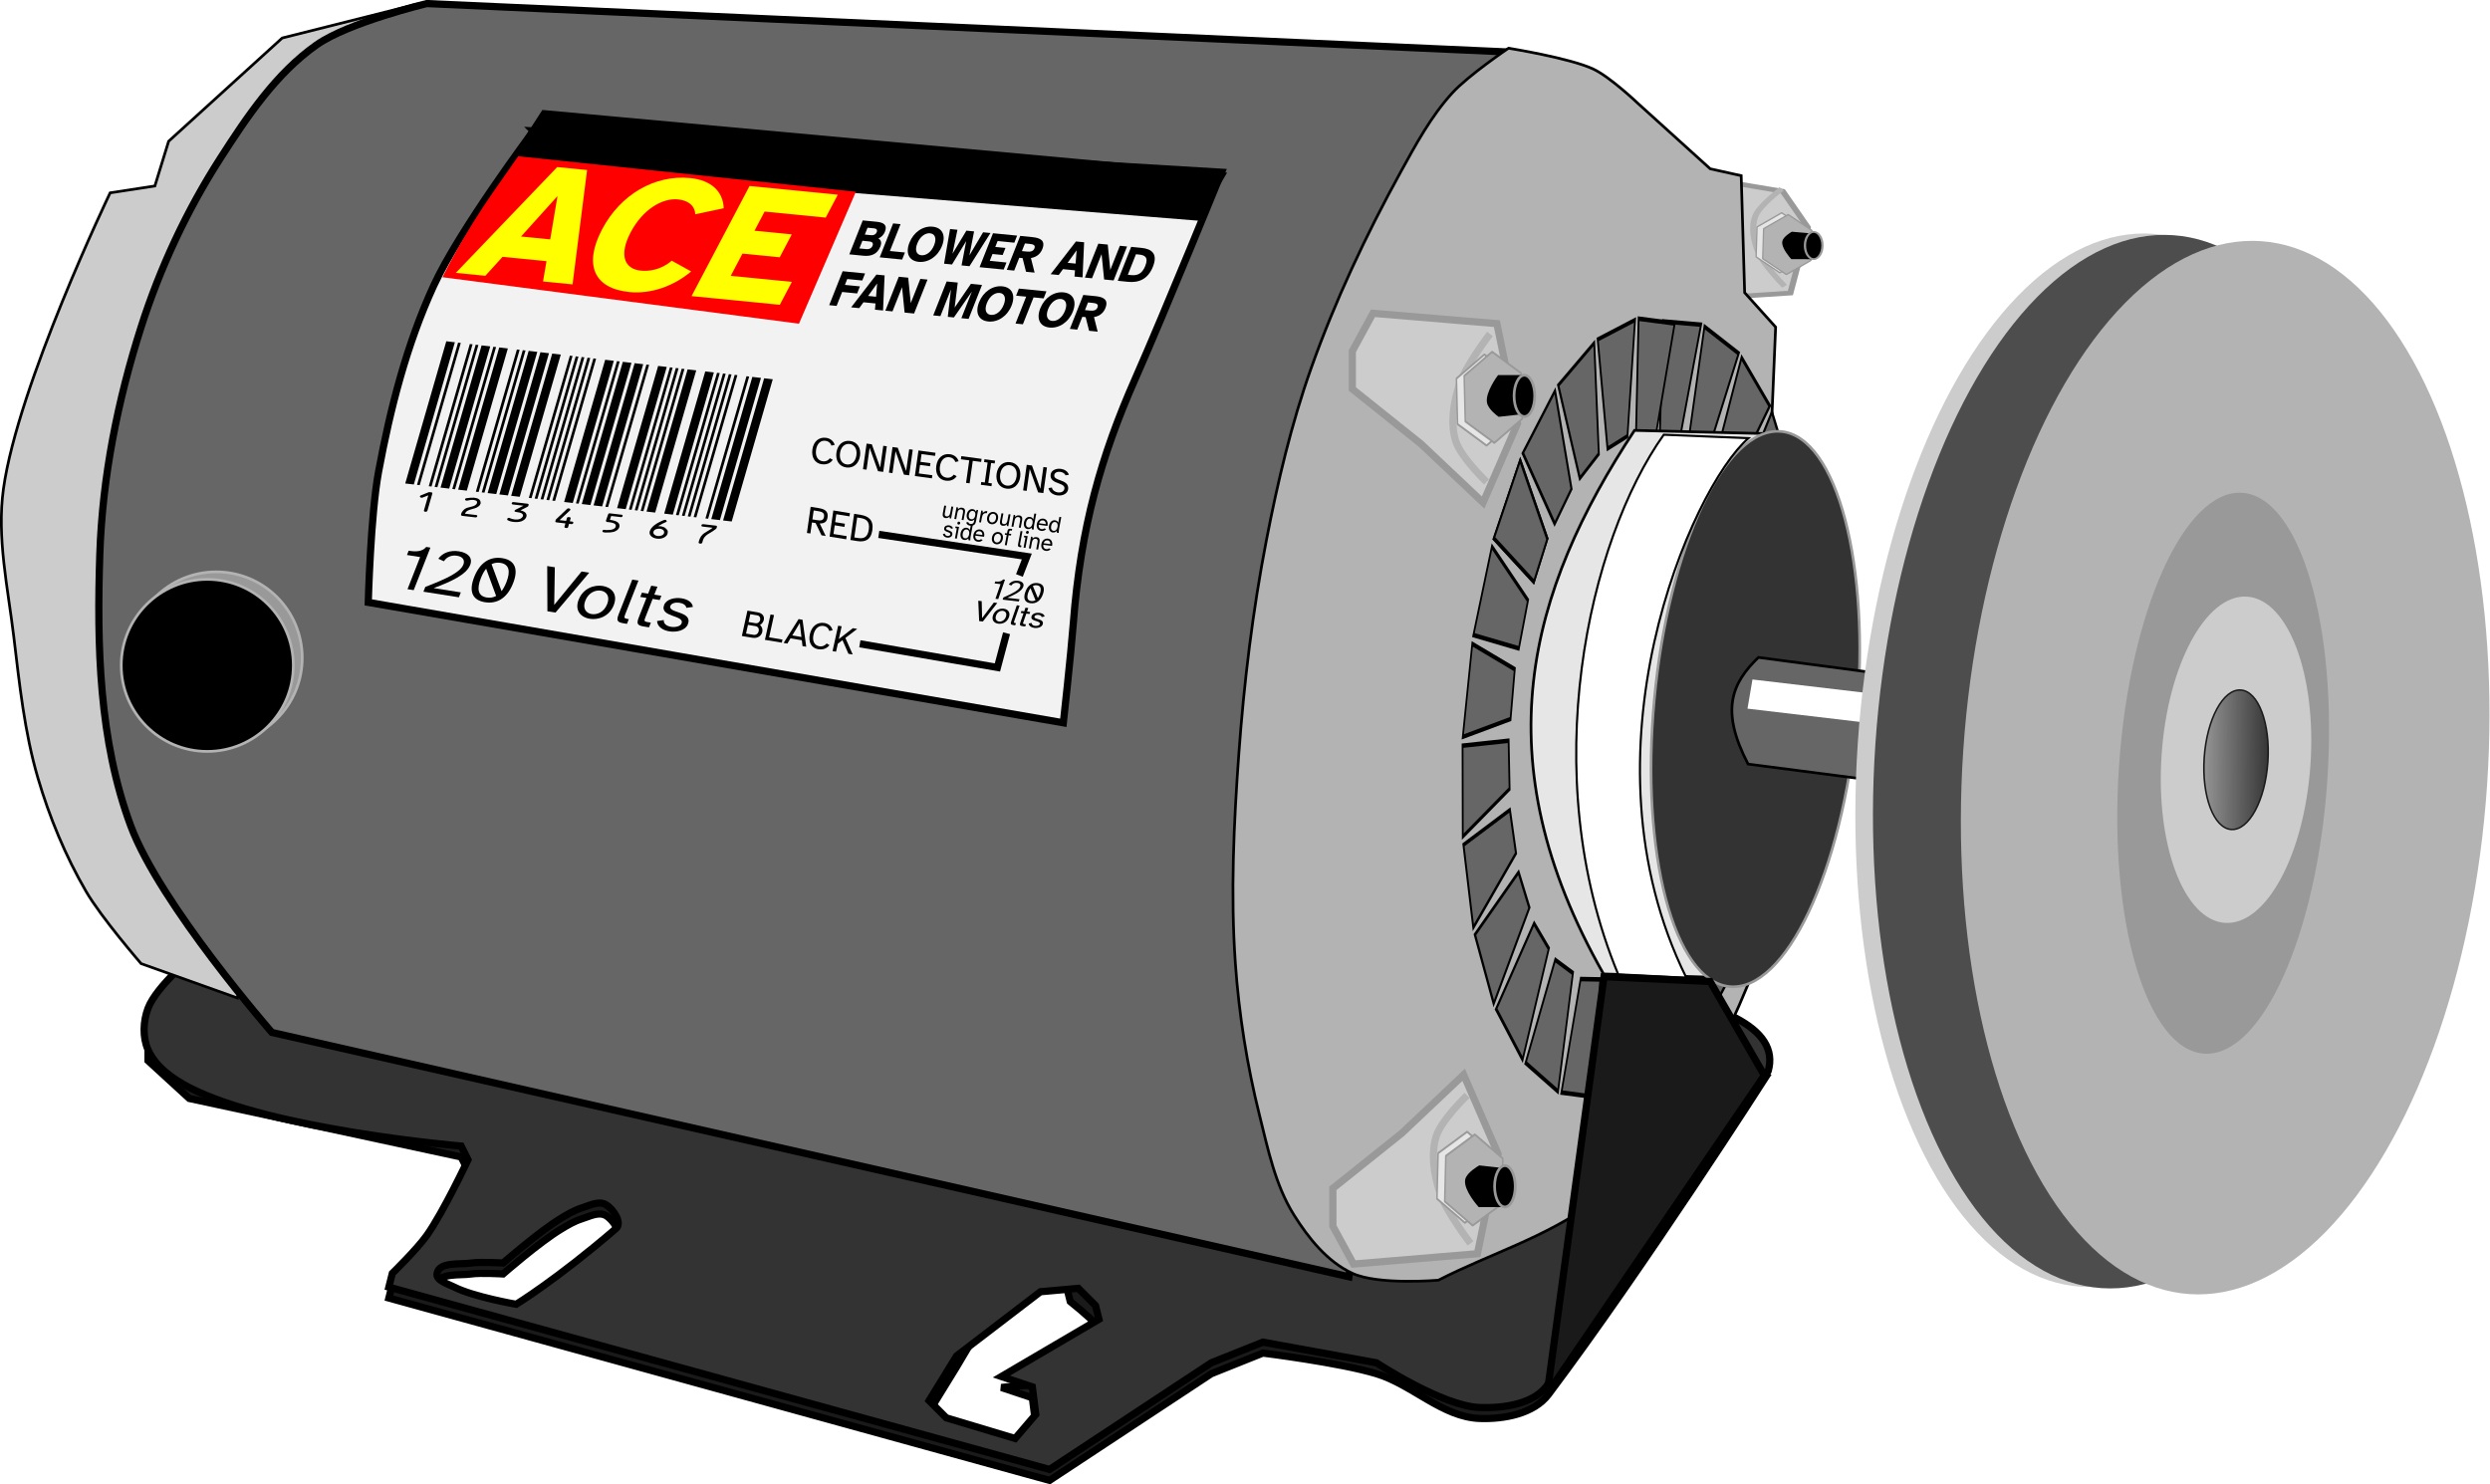 <?xml version="1.0" encoding="UTF-8" standalone="no"?>
<!-- Created with Inkscape (http://www.inkscape.org/) -->

<svg
   xmlns:dc="http://purl.org/dc/elements/1.1/"
   xmlns:cc="http://creativecommons.org/ns#"
   xmlns:rdf="http://www.w3.org/1999/02/22-rdf-syntax-ns#"
   xmlns:svg="http://www.w3.org/2000/svg"
   xmlns="http://www.w3.org/2000/svg"
   xmlns:xlink="http://www.w3.org/1999/xlink"
   xmlns:sodipodi="http://sodipodi.sourceforge.net/DTD/sodipodi-0.dtd"
   xmlns:inkscape="http://www.inkscape.org/namespaces/inkscape"
   width="91.632mm"
   height="54.623mm"
   viewBox="0 0 91.632 54.623"
   version="1.1"
   id="svg471"
   inkscape:version="0.92.5 (0.92.5+69)"
   sodipodi:docname="electric-motor.svg"
   inkscape:export-filename="/home/algot/Documents/runeman.org/clipart/2021/electric-motor.png"
   inkscape:export-xdpi="83.158669"
   inkscape:export-ydpi="83.158669">
  <title
     id="title3387">Electric Motor and Pulley</title>
  <defs
     id="defs465">
    <linearGradient
       inkscape:collect="always"
       id="linearGradient1669">
      <stop
         style="stop-color:#1a1a1a;stop-opacity:1;"
         offset="0"
         id="stop1665" />
      <stop
         style="stop-color:#1a1a1a;stop-opacity:0;"
         offset="1"
         id="stop1667" />
    </linearGradient>
    <filter
       inkscape:collect="always"
       style="color-interpolation-filters:sRGB"
       id="filter1493"
       x="-0.059"
       width="1.119"
       y="-0.251"
       height="1.503">
      <feGaussianBlur
         inkscape:collect="always"
         stdDeviation="0.319"
         id="feGaussianBlur1495" />
    </filter>
    <filter
       inkscape:collect="always"
       style="color-interpolation-filters:sRGB"
       id="filter1624"
       x="-0.219"
       width="1.438"
       y="-0.072"
       height="1.143">
      <feGaussianBlur
         inkscape:collect="always"
         stdDeviation="0.61"
         id="feGaussianBlur1626" />
    </filter>
    <linearGradient
       inkscape:collect="always"
       xlink:href="#linearGradient1669"
       id="linearGradient1671"
       x1="168.13"
       y1="153.527"
       x2="161.951"
       y2="153.892"
       gradientUnits="userSpaceOnUse"
       gradientTransform="matrix(0.592,0,0,0.592,67.579,62.789)" />
  </defs>
  <sodipodi:namedview
     id="base"
     pagecolor="#ffffff"
     bordercolor="#666666"
     borderopacity="1.0"
     inkscape:pageopacity="0.0"
     inkscape:pageshadow="2"
     inkscape:zoom="1"
     inkscape:cx="15.162943"
     inkscape:cy="-6.0780453"
     inkscape:document-units="mm"
     inkscape:current-layer="layer1"
     showgrid="false"
     inkscape:snap-global="false"
     inkscape:window-width="1366"
     inkscape:window-height="703"
     inkscape:window-x="0"
     inkscape:window-y="0"
     inkscape:window-maximized="1">
    <inkscape:grid
       type="xygrid"
       id="grid518"
       originx="-67.807"
       originy="-110.266" />
  </sodipodi:namedview>
  <g
     inkscape:label="Layer 1"
     inkscape:groupmode="layer"
     id="layer1"
     transform="translate(-67.807,-132.111)">
    <g
       id="g626"
       transform="matrix(0.847,0,0,0.658,22.127,53.092)">
      <path
         style="fill:#cccccc;stroke:#999999;stroke-width:0.265px;stroke-linecap:butt;stroke-linejoin:miter;stroke-opacity:1"
         d="m 131.719,136.479 -4.559,0.38 -0.76,-1.393 0.537,-5.154 1.995,-0.056 2.458,0.534 1.087,2.017 z"
         id="path602"
         inkscape:connector-curvature="0"
         sodipodi:nodetypes="cccccccc" />
      <path
         style="fill:none;stroke:#b3b3b3;stroke-width:0.265px;stroke-linecap:butt;stroke-linejoin:miter;stroke-opacity:1"
         d="m 131.466,136.099 c 0,0 -0.92,-1.194 -1.14,-1.899 -0.201,-0.646 -0.32,-1.378 -0.127,-2.026 0.181,-0.607 1.14,-1.52 1.14,-1.52"
         id="path604"
         inkscape:connector-curvature="0"
         sodipodi:nodetypes="cssc" />
      <g
         id="g610"
         transform="matrix(0.563,0,0,-0.779,102.426,234.426)">
        <path
           sodipodi:type="star"
           style="opacity:1;fill:#e6e6e6;stroke:#999999;stroke-width:0.1;stroke-linecap:round;stroke-linejoin:bevel"
           id="path606"
           sodipodi:sides="6"
           sodipodi:cx="51.284901"
           sodipodi:cy="129.3427"
           sodipodi:r1="2.1526992"
           sodipodi:r2="1.8642924"
           sodipodi:arg1="0.48995733"
           sodipodi:arg2="1.0135561"
           inkscape:flatsided="true"
           inkscape:rounded="0"
           inkscape:randomized="0"
           d="m 53.184,130.356 -1.827,1.138 -1.899,-1.013 -0.072,-2.151 1.827,-1.138 1.899,1.013 z"
           inkscape:transform-center-y="-1.627919e-06" />
        <path
           inkscape:transform-center-y="-1.627919e-06"
           d="m 53.691,130.229 -1.827,1.138 -1.899,-1.013 -0.072,-2.151 1.827,-1.138 1.899,1.013 z"
           inkscape:randomized="0"
           inkscape:rounded="0"
           inkscape:flatsided="true"
           sodipodi:arg2="1.0135561"
           sodipodi:arg1="0.48995733"
           sodipodi:r2="1.8642924"
           sodipodi:r1="2.1526992"
           sodipodi:cy="129.21606"
           sodipodi:cx="51.791416"
           sodipodi:sides="6"
           id="path608"
           style="opacity:1;fill:#b3b3b3;stroke:#999999;stroke-width:0.1;stroke-linecap:round;stroke-linejoin:bevel"
           sodipodi:type="star" />
      </g>
      <g
         id="g616"
         transform="matrix(1,0,0,-1,9.522,273.546)">
        <path
           sodipodi:nodetypes="cscccc"
           inkscape:connector-curvature="0"
           id="path612"
           d="m 122.287,139.055 c 0,0 -0.401,0.567 -0.347,0.897 0.034,0.209 0.347,0.448 0.347,0.448 l 0.807,-0.09 0.09,-1.256 z"
           style="fill:#000000;stroke:#000000;stroke-width:0.187px;stroke-linecap:butt;stroke-linejoin:miter;stroke-opacity:1" />
        <ellipse
           ry="0.76"
           rx="0.38"
           cy="139.726"
           cx="123.21"
           id="ellipse614"
           style="opacity:1;fill:#000000;stroke:#999999;stroke-width:0.1;stroke-linecap:round;stroke-linejoin:bevel" />
      </g>
    </g>
    <path
       id="path570"
       d="m 75.026,167.597 -1.773,2.026 v 1.52 l 1.52,1.393 10.004,2.153 0.253,0.506 c 0,0 -0.906,1.924 -1.519,2.786 -0.364,0.511 -1.267,1.393 -1.267,1.393 l -0.127,0.506 24.313,6.711 5.952,-3.925 1.899,-0.76 c 0,0 2.824,0.349 4.179,0.76 1.321,0.4 2.42,1.596 3.799,1.646 0.894,0.032 1.995,-0.171 2.533,-0.886 3.484,-4.634 7.977,-11.65 7.977,-11.65 z m 14.861,9.19 c 0.073,0.002 0.143,0.018 0.208,0.054 0.28,0.157 0.623,0.676 0.38,0.886 -2.165,1.865 -3.672,2.786 -3.672,2.786 0,0 -1.577,-0.274 -2.279,-0.633 -0.241,-0.123 -0.685,-0.241 -0.633,-0.506 0.084,-0.433 0.83,-0.316 1.266,-0.38 0.334,-0.049 1.163,0 1.163,0 0,0 1.328,-1.161 2.13,-1.646 0.242,-0.147 0.49,-0.295 0.76,-0.38 0.214,-0.067 0.459,-0.187 0.678,-0.181 z m 16.544,2.08 0.633,0.633 0.127,0.506 c 4.298,3.455 -0.074,2.864 -2.533,3.166 l 1.139,0.38 0.127,1.013 -0.76,0.887 -2.533,-0.76 -0.633,-0.634 1.013,-1.646 2.026,-3.419 z"
       style="fill:#1a1a1a;stroke:#000000;stroke-width:0.265px;stroke-linecap:butt;stroke-linejoin:miter;stroke-opacity:1"
       inkscape:connector-curvature="0"
       sodipodi:nodetypes="ccccccccccccssscccccccscccccccccccccccccc" />
    <path
       style="fill:#333333;stroke:#000000;stroke-width:0.265px;stroke-linecap:butt;stroke-linejoin:miter;stroke-opacity:1"
       d="m 75.026,167.194 c 0,0 -1.457,1.186 -1.773,2.026 -0.178,0.474 -0.204,1.056 0,1.52 0.277,0.629 0.909,1.077 1.52,1.393 3.03,1.566 10.004,2.153 10.004,2.153 l 0.253,0.506 c 0,0 -0.906,1.924 -1.519,2.786 -0.364,0.511 -1.267,1.393 -1.267,1.393 l -0.127,0.506 24.313,6.711 5.952,-3.925 1.899,-0.76 4.179,0.76 c 0,0 2.42,1.596 3.799,1.646 0.894,0.032 2.056,-0.13 2.533,-0.886 1.964,-3.115 7.972,-11.095 8.086,-11.5 1.784,-6.33 -38.724,-2.882 -57.852,-4.328 z m 14.861,9.19 c 0.073,0.002 0.143,0.018 0.208,0.054 0.28,0.157 0.623,0.676 0.38,0.886 -2.165,1.865 -3.672,2.786 -3.672,2.786 0,0 -1.577,-0.274 -2.279,-0.633 -0.241,-0.123 -0.685,-0.241 -0.633,-0.506 0.084,-0.433 0.83,-0.316 1.266,-0.38 0.334,-0.049 1.163,0 1.163,0 0,0 1.328,-1.161 2.13,-1.646 0.242,-0.147 0.49,-0.295 0.76,-0.38 0.214,-0.067 0.459,-0.187 0.678,-0.181 z m 17.602,3.139 0.633,0.633 0.127,0.506 -3.591,2.107 1.139,0.38 0.127,1.013 -0.76,0.887 -2.533,-0.76 -0.633,-0.634 1.013,-1.646 3.085,-2.361 z"
       id="path510"
       inkscape:connector-curvature="0"
       sodipodi:nodetypes="csssccsccccccssscccccccccsccccccccccccccc" />
    <path
       style="fill:#cccccc;stroke:#000000;stroke-width:0.1;stroke-linecap:butt;stroke-linejoin:miter;stroke-opacity:1"
       d="m 83.221,132.244 -5.029,1.266 -4.179,3.799 -0.507,1.646 -1.646,0.253 c 0,0 -3.394,7.068 -3.926,10.89 -0.251,1.802 0.163,3.639 0.38,5.445 0.209,1.743 0.393,3.507 0.886,5.192 0.426,1.452 1.013,2.87 1.773,4.179 0.56,0.964 2.026,2.659 2.026,2.659 l 3.546,1.266 z"
       id="path498"
       inkscape:connector-curvature="0"
       sodipodi:nodetypes="cccccssssccc" />
    <path
       style="fill:#666666;stroke:#000000;stroke-width:0.265px;stroke-linecap:butt;stroke-linejoin:miter;stroke-opacity:1"
       d="m 123.145,134.017 -5.698,45.08 -39.635,-8.991 c 0,0 -4.121,-4.723 -5.192,-7.598 -1.171,-3.145 -1.251,-6.649 -1.14,-10.004 0.094,-2.83 0.658,-5.66 1.52,-8.358 0.696,-2.176 1.677,-4.283 2.912,-6.205 0.988,-1.537 2.051,-3.128 3.546,-4.179 1.18,-0.83 4.052,-1.52 4.052,-1.52 z"
       id="path492"
       inkscape:connector-curvature="0"
       sodipodi:nodetypes="cccssssscc" />
    <path
       style="fill:#b3b3b3;stroke:#000000;stroke-width:0.1;stroke-linecap:butt;stroke-linejoin:miter;stroke-opacity:1"
       d="m 130.743,138.323 -2.659,-2.406 c 0,0 -1.02,-0.972 -1.646,-1.266 -0.862,-0.405 -3.118,-0.766 -3.118,-0.766 0,0 -1.479,0.998 -2.074,1.652 -0.78,0.857 -1.341,1.897 -1.899,2.912 -1.275,2.317 -2.408,4.726 -3.292,7.218 -0.73,2.055 -1.231,4.191 -1.646,6.331 -0.502,2.591 -0.822,5.219 -1.013,7.851 -0.186,2.568 -0.309,5.156 -0.127,7.724 0.133,1.876 0.43,3.747 0.886,5.572 0.314,1.256 0.58,2.574 1.266,3.672 0.538,0.86 1.231,1.727 2.153,2.153 0.961,0.444 3.166,0.253 3.166,0.253 3.877,-1.984 7.839,-2.199 11.397,-10.89 l 1.013,-24.186 -1.14,-1.266 -0.127,-4.305 z"
       id="path484"
       inkscape:connector-curvature="0"
       sodipodi:nodetypes="ccscssssssssscccccc" />
    <g
       style="fill:#666666"
       transform="matrix(-0.256,-0.022,-0.062,0.617,147.187,65.244)"
       id="g656">
      <path
         style="fill:#666666;stroke:#000000;stroke-width:0.265px;stroke-linecap:butt;stroke-linejoin:miter;stroke-opacity:1"
         d="m 34.317,128.963 1.393,6.838 2.912,-0.127 1.14,-6.711 z"
         id="path628"
         inkscape:connector-curvature="0"
         inkscape:transform-center-x="0.12397602"
         inkscape:transform-center-y="-19.250056" />
      <path
         inkscape:transform-center-y="-18.742296"
         inkscape:transform-center-x="5.668835"
         inkscape:connector-curvature="0"
         id="path630"
         d="m 28.546,130.472 3.115,6.244 2.78,-0.876 -0.636,-6.778 z"
         style="fill:#666666;stroke:#000000;stroke-width:0.265px;stroke-linecap:butt;stroke-linejoin:miter;stroke-opacity:1" />
      <path
         style="fill:#666666;stroke:#000000;stroke-width:0.265px;stroke-linecap:butt;stroke-linejoin:miter;stroke-opacity:1"
         d="m 23.363,133.423 4.625,5.225 2.459,-1.566 -2.369,-6.382 z"
         id="path632"
         inkscape:connector-curvature="0"
         inkscape:transform-center-x="10.25754"
         inkscape:transform-center-y="-16.957276" />
      <path
         inkscape:transform-center-y="-14.016646"
         inkscape:transform-center-x="14.147211"
         inkscape:connector-curvature="0"
         id="path634"
         d="m 19.121,137.615 5.82,3.85 1.97,-2.149 -3.94,-5.552 z"
         style="fill:#666666;stroke:#000000;stroke-width:0.265px;stroke-linecap:butt;stroke-linejoin:miter;stroke-opacity:1" />
      <path
         style="fill:#666666;stroke:#000000;stroke-width:0.265px;stroke-linecap:butt;stroke-linejoin:miter;stroke-opacity:1"
         d="m 16.108,142.762 6.618,2.213 1.347,-2.586 -5.242,-4.343 z"
         id="path636"
         inkscape:connector-curvature="0"
         inkscape:transform-center-x="17.072772"
         inkscape:transform-center-y="-10.120806" />
      <path
         inkscape:transform-center-y="-10.120806"
         inkscape:transform-center-x="17.072772"
         inkscape:connector-curvature="0"
         id="path638"
         d="m 16.108,142.762 6.618,2.213 1.347,-2.586 -5.242,-4.343 z"
         style="fill:#666666;stroke:#000000;stroke-width:0.265px;stroke-linecap:butt;stroke-linejoin:miter;stroke-opacity:1" />
      <path
         style="fill:#666666;stroke:#000000;stroke-width:0.265px;stroke-linecap:butt;stroke-linejoin:miter;stroke-opacity:1"
         d="m 14.53,148.514 6.966,0.424 0.631,-2.846 -6.188,-2.838 z"
         id="path640"
         inkscape:connector-curvature="0"
         inkscape:transform-center-x="18.834852"
         inkscape:transform-center-y="-5.535251" />
      <path
         inkscape:transform-center-y="0.123984"
         inkscape:transform-center-x="19.25005"
         inkscape:connector-curvature="0"
         id="path642"
         d="m 14.494,154.478 6.838,-1.393 -0.127,-2.912 -6.711,-1.14 z"
         style="fill:#666666;stroke:#000000;stroke-width:0.265px;stroke-linecap:butt;stroke-linejoin:miter;stroke-opacity:1" />
      <path
         style="fill:#666666;stroke:#000000;stroke-width:0.265px;stroke-linecap:butt;stroke-linejoin:miter;stroke-opacity:1"
         d="m 16.003,160.249 6.244,-3.115 -0.876,-2.78 -6.778,0.636 z"
         id="path644"
         inkscape:connector-curvature="0"
         inkscape:transform-center-x="18.742287"
         inkscape:transform-center-y="5.668834" />
      <path
         inkscape:transform-center-y="10.257534"
         inkscape:transform-center-x="16.957269"
         inkscape:connector-curvature="0"
         id="path646"
         d="m 18.954,165.432 5.225,-4.625 -1.566,-2.459 -6.382,2.369 z"
         style="fill:#666666;stroke:#000000;stroke-width:0.265px;stroke-linecap:butt;stroke-linejoin:miter;stroke-opacity:1" />
      <path
         style="fill:#666666;stroke:#000000;stroke-width:0.265px;stroke-linecap:butt;stroke-linejoin:miter;stroke-opacity:1"
         d="m 23.146,169.674 3.85,-5.82 -2.149,-1.97 -5.551,3.94 z"
         id="path648"
         inkscape:connector-curvature="0"
         inkscape:transform-center-x="14.016642"
         inkscape:transform-center-y="14.147204" />
      <path
         inkscape:transform-center-y="17.072764"
         inkscape:transform-center-x="10.120803"
         inkscape:connector-curvature="0"
         id="path650"
         d="m 28.294,172.687 2.213,-6.618 -2.586,-1.347 -4.343,5.242 z"
         style="fill:#666666;stroke:#000000;stroke-width:0.265px;stroke-linecap:butt;stroke-linejoin:miter;stroke-opacity:1" />
      <path
         style="fill:#666666;stroke:#000000;stroke-width:0.265px;stroke-linecap:butt;stroke-linejoin:miter;stroke-opacity:1"
         d="m 34.045,174.265 0.424,-6.965 -2.846,-0.631 -2.838,6.188 z"
         id="path652"
         inkscape:connector-curvature="0"
         inkscape:transform-center-x="5.535248"
         inkscape:transform-center-y="18.834844" />
      <path
         inkscape:transform-center-y="19.250049"
         inkscape:transform-center-x="-0.123982"
         inkscape:connector-curvature="0"
         id="path654"
         d="m 40.01,174.301 -1.393,-6.838 -2.912,0.127 -1.14,6.711 z"
         style="fill:#666666;stroke:#000000;stroke-width:0.265px;stroke-linecap:butt;stroke-linejoin:miter;stroke-opacity:1" />
    </g>
    <path
       style="fill:#cccccc;stroke:#999999;stroke-width:0.265px;stroke-linecap:butt;stroke-linejoin:miter;stroke-opacity:1"
       d="m 122.892,144.021 -4.559,-0.38 -0.76,1.393 v 1.393 l 2.533,2.026 2.279,2.153 1.266,-2.912 z"
       id="path486"
       inkscape:connector-curvature="0" />
    <path
       style="fill:none;stroke:#b3b3b3;stroke-width:0.265px;stroke-linecap:butt;stroke-linejoin:miter;stroke-opacity:1"
       d="m 122.639,144.401 c 0,0 -0.92,1.194 -1.14,1.899 -0.201,0.646 -0.32,1.378 -0.127,2.026 0.181,0.607 1.14,1.52 1.14,1.52"
       id="path488"
       inkscape:connector-curvature="0"
       sodipodi:nodetypes="cssc" />
    <g
       id="g580"
       transform="matrix(0.563,0,0,0.779,93.599,46.074)">
      <path
         sodipodi:type="star"
         style="opacity:1;fill:#e6e6e6;stroke:#999999;stroke-width:0.1;stroke-linecap:round;stroke-linejoin:bevel"
         id="path576"
         sodipodi:sides="6"
         sodipodi:cx="51.284901"
         sodipodi:cy="129.3427"
         sodipodi:r1="2.1526992"
         sodipodi:r2="1.8642924"
         sodipodi:arg1="0.48995733"
         sodipodi:arg2="1.0135561"
         inkscape:flatsided="true"
         inkscape:rounded="0"
         inkscape:randomized="0"
         d="m 53.184,130.356 -1.827,1.138 -1.899,-1.013 -0.072,-2.151 1.827,-1.138 1.899,1.013 z"
         inkscape:transform-center-y="-1.627919e-06" />
      <path
         inkscape:transform-center-y="-1.627919e-06"
         d="m 53.691,130.229 -1.827,1.138 -1.899,-1.013 -0.072,-2.151 1.827,-1.138 1.899,1.013 z"
         inkscape:randomized="0"
         inkscape:rounded="0"
         inkscape:flatsided="true"
         sodipodi:arg2="1.0135561"
         sodipodi:arg1="0.48995733"
         sodipodi:r2="1.8642924"
         sodipodi:r1="2.1526992"
         sodipodi:cy="129.21606"
         sodipodi:cx="51.791416"
         sodipodi:sides="6"
         id="path574"
         style="opacity:1;fill:#b3b3b3;stroke:#999999;stroke-width:0.1;stroke-linecap:round;stroke-linejoin:bevel"
         sodipodi:type="star" />
    </g>
    <path
       style="fill:#f2f2f2;stroke:#000000;stroke-width:0.265px;stroke-linecap:butt;stroke-linejoin:miter;stroke-opacity:1"
       d="m 87.436,136.93 25.326,1.52 c 0,0 -2.062,5.073 -3.177,7.598 -1.255,2.84 -2.006,5.465 -2.279,8.991 -0.095,1.223 -0.368,3.672 -0.368,3.672 l -25.579,-4.432 c 0,0 0.086,-3.23 0.38,-4.812 0.434,-2.337 1.034,-4.677 2.026,-6.838 0.943,-2.054 3.672,-5.698 3.672,-5.698 z"
       id="path494"
       inkscape:connector-curvature="0"
       sodipodi:nodetypes="ccssccsscc" />
    <path
       style="fill:#000000;stroke:#000000;stroke-width:0.263px;stroke-linecap:butt;stroke-linejoin:miter;stroke-opacity:1"
       d="m 87.834,136.295 24.912,2.281 -0.899,1.52 -25.162,-2.027 z"
       id="path496"
       inkscape:connector-curvature="0"
       sodipodi:nodetypes="ccccc" />
    <circle
       r="3.166"
       cy="156.322"
       cx="75.763"
       id="circle502"
       style="opacity:1;fill:#999999;stroke:#b3b3b3;stroke-width:0.1;stroke-linecap:round;stroke-linejoin:bevel" />
    <circle
       style="opacity:1;fill:#000000;stroke:#b3b3b3;stroke-width:0.1;stroke-linecap:round;stroke-linejoin:bevel"
       id="path500"
       cx="75.435"
       cy="156.598"
       r="3.166" />
    <g
       id="g562"
       transform="matrix(0.244,0.032,-0.064,0.628,127.988,61.752)"
       style="fill:#666666">
      <path
         inkscape:transform-center-y="-19.250056"
         inkscape:transform-center-x="0.12397602"
         inkscape:connector-curvature="0"
         id="path520"
         d="m 34.317,128.963 1.393,6.838 2.912,-0.127 1.14,-6.711 z"
         style="fill:#666666;stroke:#000000;stroke-width:0.265px;stroke-linecap:butt;stroke-linejoin:miter;stroke-opacity:1" />
      <path
         style="fill:#666666;stroke:#000000;stroke-width:0.265px;stroke-linecap:butt;stroke-linejoin:miter;stroke-opacity:1"
         d="m 28.546,130.472 3.115,6.244 2.78,-0.876 -0.636,-6.778 z"
         id="path522"
         inkscape:connector-curvature="0"
         inkscape:transform-center-x="5.668835"
         inkscape:transform-center-y="-18.742296" />
      <path
         inkscape:transform-center-y="-16.957276"
         inkscape:transform-center-x="10.25754"
         inkscape:connector-curvature="0"
         id="path524"
         d="m 23.363,133.423 4.625,5.225 2.459,-1.566 -2.369,-6.382 z"
         style="fill:#666666;stroke:#000000;stroke-width:0.265px;stroke-linecap:butt;stroke-linejoin:miter;stroke-opacity:1" />
      <path
         style="fill:#666666;stroke:#000000;stroke-width:0.265px;stroke-linecap:butt;stroke-linejoin:miter;stroke-opacity:1"
         d="m 19.121,137.615 5.82,3.85 1.97,-2.149 -3.94,-5.552 z"
         id="path526"
         inkscape:connector-curvature="0"
         inkscape:transform-center-x="14.147211"
         inkscape:transform-center-y="-14.016646" />
      <path
         inkscape:transform-center-y="-10.120806"
         inkscape:transform-center-x="17.072772"
         inkscape:connector-curvature="0"
         id="path528"
         d="m 16.108,142.762 6.618,2.213 1.347,-2.586 -5.242,-4.343 z"
         style="fill:#666666;stroke:#000000;stroke-width:0.265px;stroke-linecap:butt;stroke-linejoin:miter;stroke-opacity:1" />
      <path
         style="fill:#666666;stroke:#000000;stroke-width:0.265px;stroke-linecap:butt;stroke-linejoin:miter;stroke-opacity:1"
         d="m 16.108,142.762 6.618,2.213 1.347,-2.586 -5.242,-4.343 z"
         id="path530"
         inkscape:connector-curvature="0"
         inkscape:transform-center-x="17.072772"
         inkscape:transform-center-y="-10.120806" />
      <path
         inkscape:transform-center-y="-5.535251"
         inkscape:transform-center-x="18.834852"
         inkscape:connector-curvature="0"
         id="path532"
         d="m 14.53,148.514 6.966,0.424 0.631,-2.846 -6.188,-2.838 z"
         style="fill:#666666;stroke:#000000;stroke-width:0.265px;stroke-linecap:butt;stroke-linejoin:miter;stroke-opacity:1" />
      <path
         style="fill:#666666;stroke:#000000;stroke-width:0.265px;stroke-linecap:butt;stroke-linejoin:miter;stroke-opacity:1"
         d="m 14.494,154.478 6.838,-1.393 -0.127,-2.912 -6.711,-1.14 z"
         id="path534"
         inkscape:connector-curvature="0"
         inkscape:transform-center-x="19.25005"
         inkscape:transform-center-y="0.123984" />
      <path
         inkscape:transform-center-y="5.668834"
         inkscape:transform-center-x="18.742287"
         inkscape:connector-curvature="0"
         id="path536"
         d="m 16.003,160.249 6.244,-3.115 -0.876,-2.78 -6.778,0.636 z"
         style="fill:#666666;stroke:#000000;stroke-width:0.265px;stroke-linecap:butt;stroke-linejoin:miter;stroke-opacity:1" />
      <path
         style="fill:#666666;stroke:#000000;stroke-width:0.265px;stroke-linecap:butt;stroke-linejoin:miter;stroke-opacity:1"
         d="m 18.954,165.432 5.225,-4.625 -1.566,-2.459 -6.382,2.369 z"
         id="path538"
         inkscape:connector-curvature="0"
         inkscape:transform-center-x="16.957269"
         inkscape:transform-center-y="10.257534" />
      <path
         inkscape:transform-center-y="14.147204"
         inkscape:transform-center-x="14.016642"
         inkscape:connector-curvature="0"
         id="path540"
         d="m 23.146,169.674 3.85,-5.82 -2.149,-1.97 -5.551,3.94 z"
         style="fill:#666666;stroke:#000000;stroke-width:0.265px;stroke-linecap:butt;stroke-linejoin:miter;stroke-opacity:1" />
      <path
         style="fill:#666666;stroke:#000000;stroke-width:0.265px;stroke-linecap:butt;stroke-linejoin:miter;stroke-opacity:1"
         d="m 28.294,172.687 2.213,-6.618 -2.586,-1.347 -4.343,5.242 z"
         id="path542"
         inkscape:connector-curvature="0"
         inkscape:transform-center-x="10.120803"
         inkscape:transform-center-y="17.072764" />
      <path
         inkscape:transform-center-y="18.834844"
         inkscape:transform-center-x="5.535248"
         inkscape:connector-curvature="0"
         id="path544"
         d="m 34.045,174.265 0.424,-6.965 -2.846,-0.631 -2.838,6.188 z"
         style="fill:#666666;stroke:#000000;stroke-width:0.265px;stroke-linecap:butt;stroke-linejoin:miter;stroke-opacity:1" />
      <path
         style="fill:#666666;stroke:#000000;stroke-width:0.265px;stroke-linecap:butt;stroke-linejoin:miter;stroke-opacity:1"
         d="m 40.01,174.301 -1.393,-6.838 -2.912,0.127 -1.14,6.711 z"
         id="path546"
         inkscape:connector-curvature="0"
         inkscape:transform-center-x="-0.123982"
         inkscape:transform-center-y="19.250049" />
    </g>
    <path
       style="fill:#e6e6e6;stroke:#000000;stroke-width:0.1;stroke-linecap:butt;stroke-linejoin:miter;stroke-opacity:1"
       d="m 130.996,168.08 -4.179,-0.127 c -4.501,-7.925 -2.754,-14.093 1.14,-20.003 l 5.192,0.127 c -3.907,5.945 -6.587,11.723 -2.153,20.003 z"
       id="path564"
       inkscape:connector-curvature="0"
       sodipodi:nodetypes="ccccc" />
    <ellipse
       style="opacity:1;fill:#333333;stroke:#999999;stroke-width:0.098;stroke-linecap:round;stroke-linejoin:bevel"
       id="path516"
       cx="146.418"
       cy="145.333"
       rx="3.737"
       ry="10.258"
       transform="rotate(5.286)" />
    <path
       style="fill:#666666;stroke:#000000;stroke-width:0.1;stroke-linecap:butt;stroke-linejoin:miter;stroke-opacity:1"
       d="m 132.516,156.304 12.41,1.646 -0.127,3.926 -12.663,-1.646 c -1.025,-1.969 -0.613,-2.966 0.38,-3.926 z"
       id="path568"
       inkscape:connector-curvature="0"
       sodipodi:nodetypes="ccccc" />
    <g
       id="g584"
       transform="translate(0.695,6.954)">
      <path
         sodipodi:nodetypes="cscccc"
         inkscape:connector-curvature="0"
         id="path490"
         d="m 122.287,139.055 c 0,0 -0.416,0.567 -0.363,0.897 0.034,0.209 0.363,0.448 0.363,0.448 l 0.807,-0.09 0.09,-1.256 z"
         style="fill:#000000;stroke:#000000;stroke-width:0.187px;stroke-linecap:butt;stroke-linejoin:miter;stroke-opacity:1" />
      <ellipse
         ry="0.76"
         rx="0.38"
         cy="139.726"
         cx="123.21"
         id="path572"
         style="opacity:1;fill:#000000;stroke:#999999;stroke-width:0.1;stroke-linecap:round;stroke-linejoin:bevel" />
    </g>
    <path
       inkscape:connector-curvature="0"
       id="path586"
       d="m 122.176,178.249 -4.559,0.38 -0.76,-1.393 v -1.393 l 2.533,-2.026 2.279,-2.153 1.266,2.912 z"
       style="fill:#cccccc;stroke:#999999;stroke-width:0.265px;stroke-linecap:butt;stroke-linejoin:miter;stroke-opacity:1" />
    <path
       sodipodi:nodetypes="cssc"
       inkscape:connector-curvature="0"
       id="path588"
       d="m 121.922,177.869 c 0,0 -0.92,-1.194 -1.14,-1.899 -0.201,-0.646 -0.32,-1.378 -0.127,-2.026 0.181,-0.607 1.14,-1.52 1.14,-1.52"
       style="fill:none;stroke:#b3b3b3;stroke-width:0.265px;stroke-linecap:butt;stroke-linejoin:miter;stroke-opacity:1" />
    <g
       transform="matrix(0.563,0,0,-0.779,92.883,276.195)"
       id="g594">
      <path
         inkscape:transform-center-y="-1.627919e-06"
         d="m 53.184,130.356 -1.827,1.138 -1.899,-1.013 -0.072,-2.151 1.827,-1.138 1.899,1.013 z"
         inkscape:randomized="0"
         inkscape:rounded="0"
         inkscape:flatsided="true"
         sodipodi:arg2="1.0135561"
         sodipodi:arg1="0.48995733"
         sodipodi:r2="1.8642924"
         sodipodi:r1="2.1526992"
         sodipodi:cy="129.3427"
         sodipodi:cx="51.284901"
         sodipodi:sides="6"
         id="path590"
         style="opacity:1;fill:#e6e6e6;stroke:#999999;stroke-width:0.1;stroke-linecap:round;stroke-linejoin:bevel"
         sodipodi:type="star" />
      <path
         sodipodi:type="star"
         style="opacity:1;fill:#b3b3b3;stroke:#999999;stroke-width:0.1;stroke-linecap:round;stroke-linejoin:bevel"
         id="path592"
         sodipodi:sides="6"
         sodipodi:cx="51.791416"
         sodipodi:cy="129.21606"
         sodipodi:r1="2.1526992"
         sodipodi:r2="1.8642924"
         sodipodi:arg1="0.48995733"
         sodipodi:arg2="1.0135561"
         inkscape:flatsided="true"
         inkscape:rounded="0"
         inkscape:randomized="0"
         d="m 53.691,130.229 -1.827,1.138 -1.899,-1.013 -0.072,-2.151 1.827,-1.138 1.899,1.013 z"
         inkscape:transform-center-y="-1.627919e-06" />
    </g>
    <g
       transform="matrix(1,0,0,-1,-0.022,315.495)"
       id="g600">
      <path
         style="fill:#000000;stroke:#000000;stroke-width:0.187px;stroke-linecap:butt;stroke-linejoin:miter;stroke-opacity:1"
         d="m 122.287,139.055 c 0,0 -0.502,0.567 -0.448,0.897 0.034,0.209 0.448,0.448 0.448,0.448 l 0.807,-0.09 0.09,-1.256 z"
         id="path596"
         inkscape:connector-curvature="0"
         sodipodi:nodetypes="cscccc" />
      <ellipse
         style="opacity:1;fill:#000000;stroke:#999999;stroke-width:0.1;stroke-linecap:round;stroke-linejoin:bevel"
         id="ellipse598"
         cx="123.21"
         cy="139.726"
         rx="0.38"
         ry="0.76" />
    </g>
    <path
       style="fill:#ffffff;stroke:none;stroke-width:0.265px;stroke-linecap:butt;stroke-linejoin:miter;stroke-opacity:1;filter:url(#filter1493)"
       d="m 131.087,149.975 12.715,1.791 -0.179,1.254 -12.715,-1.791 z"
       id="path658"
       inkscape:connector-curvature="0"
       transform="matrix(1.022,0,0,0.856,-1.673,28.738)" />
    <path
       style="fill:#ff0000;stroke:none;stroke-width:0.36px;stroke-linecap:butt;stroke-linejoin:miter;stroke-opacity:1"
       d="m 86.878,137.861 c -0.806,1.174 -1.725,2.343 -2.789,4.452 l 13.12,1.71 2.094,-4.856 z"
       id="path1497"
       inkscape:connector-curvature="0"
       sodipodi:nodetypes="ccccc" />
    <g
       aria-label="ACE"
       transform="matrix(0.995,0.098,-0.503,0.955,0,0)"
       style="font-style:normal;font-variant:normal;font-weight:bold;font-stretch:normal;font-size:6.35px;line-height:1.25;font-family:'Atkinson Hyperlegible';-inkscape-font-specification:'Atkinson Hyperlegible Bold';text-align:center;letter-spacing:0px;word-spacing:0px;text-anchor:middle;fill:#ffff00;stroke-width:0.265"
       id="text1504">
      <path
         d="m 152.351,133.218 h 1.092 l 0.254,-0.756 h 1.626 l 0.254,0.756 h 1.092 l -1.607,-4.242 h -1.105 z m 2.153,-3.181 0.546,1.613 h -1.079 z"
         style="font-style:normal;font-variant:normal;font-weight:bold;font-stretch:normal;font-size:6.35px;font-family:'Atkinson Hyperlegible';-inkscape-font-specification:'Atkinson Hyperlegible Bold';fill:#ffff00;stroke-width:0.265"
         id="path3557" />
      <path
         d="m 158.809,133.294 c 0.8,0 1.448,-0.375 1.791,-0.978 l -0.883,-0.324 c -0.197,0.368 -0.584,0.476 -0.902,0.476 -0.603,0 -1.067,-0.483 -1.067,-1.372 0,-0.864 0.464,-1.372 1.054,-1.372 0.343,0 0.692,0.14 0.883,0.483 l 0.889,-0.324 c -0.324,-0.597 -0.94,-0.984 -1.74,-0.984 -1.314,0 -2.146,0.857 -2.146,2.197 0,1.353 0.8,2.197 2.121,2.197 z"
         style="font-style:normal;font-variant:normal;font-weight:bold;font-stretch:normal;font-size:6.35px;font-family:'Atkinson Hyperlegible';-inkscape-font-specification:'Atkinson Hyperlegible Bold';fill:#ffff00;stroke-width:0.265"
         id="path3559" />
      <path
         d="m 161.07,133.218 h 3.264 v -0.883 h -2.261 v -0.857 h 1.378 v -0.883 h -1.378 v -0.737 h 2.261 v -0.883 h -3.264 z"
         style="font-style:normal;font-variant:normal;font-weight:bold;font-stretch:normal;font-size:6.35px;font-family:'Atkinson Hyperlegible';-inkscape-font-specification:'Atkinson Hyperlegible Bold';fill:#ffff00;stroke-width:0.265"
         id="path3561" />
    </g>
    <g
       aria-label="120 Volts"
       transform="matrix(1.044,0.165,-0.354,0.902,0,0)"
       style="font-style:normal;font-variant:normal;font-weight:normal;font-stretch:normal;font-size:2.598px;line-height:1.25;font-family:'Atkinson Hyperlegible';-inkscape-font-specification:'Atkinson Hyperlegible';text-align:center;letter-spacing:0px;word-spacing:0px;text-anchor:middle;stroke-width:0.108"
       id="text1508">
      <path
         d="m 128.656,145.399 v 0.174 h 0.463 v 1.31 h 0.218 v -1.736 h -0.146 c -0.075,0.213 -0.286,0.252 -0.535,0.252 z"
         style="stroke-width:0.108"
         id="path3540" />
      <path
         d="m 130.93,146.883 v -0.2 h -0.956 c 0.486,-0.351 0.909,-0.709 0.909,-1.112 0,-0.291 -0.231,-0.455 -0.551,-0.455 -0.307,0 -0.525,0.159 -0.587,0.411 l 0.218,0.062 c 0.042,-0.21 0.2,-0.291 0.364,-0.291 0.205,0 0.325,0.122 0.325,0.301 0,0.307 -0.359,0.637 -0.972,1.089 v 0.195 z"
         style="stroke-width:0.108"
         id="path3542" />
      <path
         d="m 131.86,146.914 c 0.447,0 0.686,-0.32 0.686,-0.902 0,-0.577 -0.239,-0.896 -0.686,-0.896 -0.447,0 -0.686,0.32 -0.686,0.896 0,0.582 0.239,0.902 0.686,0.902 z m -0.45,-0.902 c 0,-0.153 0.016,-0.286 0.052,-0.392 l 0.686,0.985 c -0.07,0.075 -0.166,0.117 -0.288,0.117 -0.307,0 -0.45,-0.255 -0.45,-0.709 z m 0.45,-0.704 c 0.304,0 0.45,0.252 0.45,0.704 0,0.148 -0.016,0.275 -0.044,0.377 l -0.683,-0.977 c 0.07,-0.068 0.164,-0.104 0.278,-0.104 z"
         style="stroke-width:0.108"
         id="path3544" />
      <path
         d="m 133.455,145.147 0.595,1.736 h 0.286 l 0.598,-1.736 h -0.268 l -0.473,1.45 -0.47,-1.45 z"
         style="stroke-width:0.108"
         id="path3546" />
      <path
         d="m 134.936,146.244 c 0,0.465 0.322,0.67 0.618,0.67 0.299,0 0.618,-0.205 0.618,-0.67 0,-0.465 -0.32,-0.67 -0.618,-0.67 -0.296,0 -0.618,0.205 -0.618,0.67 z m 0.234,0 c 0,-0.333 0.2,-0.478 0.385,-0.478 0.187,0 0.385,0.146 0.385,0.478 0,0.333 -0.197,0.478 -0.385,0.478 -0.184,0 -0.385,-0.146 -0.385,-0.478 z"
         style="stroke-width:0.108"
         id="path3548" />
      <path
         d="m 136.454,146.561 c 0,0.268 0.057,0.322 0.304,0.322 h 0.096 v -0.192 h -0.049 c -0.122,0 -0.133,-0.034 -0.133,-0.166 v -1.375 h -0.218 z"
         style="stroke-width:0.108"
         id="path3550" />
      <path
         d="m 136.945,145.594 v 0.174 h 0.218 v 0.793 c 0,0.268 0.057,0.322 0.304,0.322 h 0.164 v -0.192 h -0.117 c -0.125,0 -0.133,-0.034 -0.133,-0.166 v -0.756 h 0.249 v -0.174 h -0.249 v -0.325 h -0.218 v 0.325 z"
         style="stroke-width:0.108"
         id="path3552" />
      <path
         d="m 137.816,146.592 c 0.086,0.221 0.317,0.322 0.54,0.322 0.268,0 0.525,-0.14 0.525,-0.385 0,-0.548 -0.819,-0.291 -0.819,-0.603 0,-0.112 0.127,-0.172 0.26,-0.172 0.122,0 0.249,0.049 0.294,0.153 l 0.205,-0.075 c -0.078,-0.179 -0.281,-0.262 -0.483,-0.262 -0.249,0 -0.496,0.127 -0.496,0.359 0,0.514 0.819,0.255 0.819,0.608 0,0.117 -0.151,0.192 -0.304,0.192 -0.143,0 -0.291,-0.062 -0.33,-0.216 z"
         style="stroke-width:0.108"
         id="path3554" />
    </g>
    <g
       aria-label="1234567"
       transform="matrix(1.005,0.117,-0.278,0.963,0,3.498)"
       style="font-style:normal;font-variant:normal;font-weight:normal;font-stretch:normal;font-size:1.776px;line-height:1.25;font-family:IDAutomationHC39M;-inkscape-font-specification:IDAutomationHC39M;text-align:center;letter-spacing:0px;word-spacing:0px;text-anchor:middle;stroke-width:0.074"
       id="text1512">
      <path
         d="m 121.495,137.412 h -0.1 v -5.434 h 0.1 z m -0.646,0 h -0.099 v -5.434 h 0.099 z m 0.432,0 h -0.101 v -5.434 h 0.101 z m -0.648,0 h -0.314 v -5.434 h 0.314 z m 1.295,0 h -0.316 v -5.434 h 0.316 z m -0.545,0.906 c 0,0.035 -0.021,0.053 -0.064,0.053 -0.041,0 -0.062,-0.016 -0.062,-0.046 v -0.574 c -0.062,0.035 -0.123,0.075 -0.181,0.11 -0.016,0.005 -0.03,0.009 -0.043,0.009 -0.019,0 -0.037,-0.007 -0.05,-0.023 -0.012,-0.007 -0.012,-0.018 -0.012,-0.027 0,-0.012 0.005,-0.023 0.018,-0.032 l 0.243,-0.149 c 0.014,-0.007 0.028,-0.011 0.044,-0.011 h 0.051 c 0.037,0 0.055,0.014 0.055,0.043 z"
         style="font-style:normal;font-variant:normal;font-weight:normal;font-stretch:normal;font-family:IDAutomationHC39M;-inkscape-font-specification:IDAutomationHC39M;stroke-width:0.074"
         id="path3525"
         inkscape:connector-curvature="0" />
      <path
         d="m 122.142,137.412 h -0.1 v -5.434 h 0.1 z m 1.078,0 h -0.1 v -5.434 h 0.1 z m -0.215,0 h -0.101 v -5.434 h 0.101 z m 0.646,0 h -0.316 v -5.434 h 0.316 z m -1.078,0 h -0.316 v -5.434 h 0.316 z m 0.632,0.904 c 0,0.032 -0.021,0.048 -0.062,0.048 h -0.472 c -0.035,-0.002 -0.055,-0.019 -0.057,-0.041 -0.002,-0.009 -0.004,-0.023 -0.004,-0.035 0,-0.039 0.012,-0.082 0.039,-0.13 0.028,-0.055 0.071,-0.094 0.126,-0.119 0.064,-0.028 0.124,-0.057 0.179,-0.078 0.068,-0.035 0.103,-0.08 0.107,-0.131 0,-0.066 -0.044,-0.1 -0.133,-0.101 h -0.021 c -0.021,0 -0.046,0.002 -0.062,0.004 -0.023,0.002 -0.076,0.019 -0.154,0.046 -0.009,0.002 -0.019,0.004 -0.03,0.004 -0.027,0 -0.046,-0.009 -0.057,-0.028 -0.005,-0.009 -0.007,-0.016 -0.007,-0.023 0,-0.016 0.012,-0.028 0.039,-0.039 0.108,-0.03 0.194,-0.048 0.259,-0.051 h 0.009 c 0.073,0 0.133,0.009 0.17,0.028 0.06,0.027 0.099,0.073 0.117,0.142 v 0.018 c 0,0.027 -0.005,0.05 -0.014,0.071 -0.007,0.023 -0.034,0.059 -0.089,0.101 -0.021,0.014 -0.076,0.043 -0.17,0.084 -0.085,0.037 -0.135,0.076 -0.151,0.114 -0.016,0.027 -0.025,0.053 -0.025,0.073 h 0.407 c 0.037,0 0.055,0.014 0.057,0.044 z"
         style="font-style:normal;font-variant:normal;font-weight:normal;font-stretch:normal;font-family:IDAutomationHC39M;-inkscape-font-specification:IDAutomationHC39M;stroke-width:0.074"
         id="path3527"
         inkscape:connector-curvature="0" />
      <path
         d="m 125.375,137.412 h -0.1 v -5.434 h 0.1 z m -0.217,0 h -0.1 v -5.434 h 0.1 z m -0.215,0 h -0.099 v -5.434 h 0.099 z m -0.432,0 h -0.314 v -5.434 h 0.314 z m -0.432,0 h -0.314 v -5.434 h 0.314 z m 0.872,0.701 c 0,0.08 -0.043,0.146 -0.128,0.197 -0.073,0.037 -0.163,0.057 -0.27,0.057 -0.103,0 -0.183,-0.014 -0.24,-0.044 -0.012,-0.012 -0.019,-0.023 -0.019,-0.035 0,-0.014 0.005,-0.025 0.012,-0.034 0.012,-0.012 0.028,-0.018 0.048,-0.018 0.012,0 0.028,0.004 0.046,0.012 0.041,0.012 0.092,0.023 0.156,0.023 0.162,0 0.25,-0.059 0.266,-0.158 0,-0.034 -0.021,-0.068 -0.062,-0.091 -0.043,-0.023 -0.117,-0.035 -0.226,-0.035 -0.043,0 -0.064,-0.012 -0.064,-0.035 0,-0.021 0.011,-0.037 0.034,-0.05 l 0.229,-0.176 h -0.382 c -0.037,0 -0.057,-0.016 -0.057,-0.048 0,-0.03 0.019,-0.044 0.059,-0.044 h 0.495 c 0.041,0 0.06,0.014 0.06,0.041 v 0.037 c -0.002,0.016 -0.009,0.028 -0.019,0.034 l -0.213,0.163 c 0.099,0.016 0.167,0.041 0.204,0.071 0.046,0.039 0.069,0.084 0.069,0.133 z"
         style="font-style:normal;font-variant:normal;font-weight:normal;font-stretch:normal;font-family:IDAutomationHC39M;-inkscape-font-specification:IDAutomationHC39M;stroke-width:0.074"
         id="path3529"
         inkscape:connector-curvature="0" />
      <path
         d="m 126.668,137.412 h -0.099 v -5.434 h 0.099 z m -0.863,0 h -0.1 v -5.434 h 0.1 z m -0.215,0 h -0.1 v -5.434 h 0.1 z m 1.509,0 h -0.316 v -5.434 h 0.316 z m -0.646,0 h -0.316 v -5.434 h 0.316 z m 0.162,0.691 c 0.041,0 0.06,0.016 0.06,0.046 0,0.034 -0.019,0.05 -0.06,0.05 h -0.08 v 0.128 c 0,0.027 -0.021,0.039 -0.062,0.039 -0.048,0 -0.071,-0.014 -0.071,-0.043 v -0.124 h -0.32 c -0.039,0 -0.059,-0.014 -0.059,-0.041 v -0.046 c 0.002,-0.023 0.011,-0.039 0.023,-0.05 l 0.266,-0.408 c 0.011,-0.016 0.028,-0.025 0.053,-0.025 0.012,0 0.027,0.002 0.039,0.005 0.021,0.009 0.032,0.021 0.032,0.037 0,0.009 -0.002,0.018 -0.005,0.027 l -0.27,0.405 h 0.24 v -0.115 c 0,-0.023 0.023,-0.037 0.068,-0.039 0.044,0.002 0.066,0.016 0.066,0.039 v 0.115 z"
         style="font-style:normal;font-variant:normal;font-weight:normal;font-stretch:normal;font-family:IDAutomationHC39M;-inkscape-font-specification:IDAutomationHC39M;stroke-width:0.074"
         id="path3531"
         inkscape:connector-curvature="0" />
      <path
         d="m 128.607,137.412 h -0.099 v -5.434 h 0.099 z m -0.861,0 h -0.099 v -5.434 h 0.099 z m 1.078,0 h -0.1 v -5.434 h 0.1 z m -1.295,0 h -0.314 v -5.434 h 0.314 z m 0.863,0 h -0.316 v -5.434 h 0.316 z m -0.043,0.696 c -0.002,0.078 -0.048,0.14 -0.142,0.192 -0.085,0.034 -0.181,0.055 -0.295,0.064 h -0.05 c -0.048,0 -0.071,-0.016 -0.071,-0.046 0,-0.032 0.019,-0.048 0.057,-0.048 h 0.068 c 0.19,-0.019 0.3,-0.073 0.3,-0.165 0,-0.066 -0.039,-0.107 -0.119,-0.123 -0.05,-0.012 -0.11,-0.016 -0.174,-0.016 -0.019,0 -0.037,0 -0.057,0.002 -0.035,-0.002 -0.057,-0.025 -0.057,-0.055 l 0.014,-0.238 c 0.002,-0.027 0.021,-0.039 0.059,-0.039 h 0.419 c 0.032,0 0.05,0.014 0.051,0.044 0,0.03 -0.016,0.046 -0.048,0.048 h -0.357 l -0.007,0.146 c 0.041,0 0.094,0.004 0.123,0.009 0.19,0.023 0.286,0.099 0.286,0.226 z"
         style="font-style:normal;font-variant:normal;font-weight:normal;font-stretch:normal;font-family:IDAutomationHC39M;-inkscape-font-specification:IDAutomationHC39M;stroke-width:0.074"
         id="path3533"
         inkscape:connector-curvature="0" />
      <path
         d="m 129.039,137.412 h -0.099 v -5.434 h 0.099 z m 1.293,0 h -0.1 v -5.434 h 0.1 z m 0.217,0 h -0.099 v -5.434 h 0.099 z m -0.432,0 h -0.316 v -5.434 h 0.316 z m -0.646,0 h -0.316 v -5.434 h 0.316 z m 0.524,0.725 c 0,-0.082 -0.071,-0.149 -0.204,-0.149 -0.055,0.005 -0.099,0.019 -0.135,0.044 -0.034,0.025 -0.05,0.057 -0.05,0.096 0,0.041 0.019,0.073 0.057,0.099 0.037,0.027 0.085,0.041 0.14,0.041 0.046,0 0.089,-0.012 0.128,-0.035 0.039,-0.023 0.06,-0.053 0.064,-0.092 z m 0.13,0.011 c -0.002,0.059 -0.035,0.112 -0.098,0.158 -0.059,0.041 -0.133,0.062 -0.224,0.062 -0.094,0 -0.172,-0.023 -0.236,-0.069 -0.064,-0.046 -0.096,-0.103 -0.096,-0.169 0,-0.165 0.131,-0.325 0.392,-0.483 0.014,-0.007 0.027,-0.011 0.039,-0.011 0.016,0 0.03,0.005 0.043,0.016 0.016,0.012 0.025,0.025 0.025,0.037 0,0.009 -0.005,0.016 -0.014,0.023 -0.087,0.055 -0.167,0.119 -0.242,0.188 0.035,-0.002 0.069,-0.005 0.096,-0.005 0.014,0 0.032,0.002 0.041,0.004 0.043,0.002 0.08,0.014 0.115,0.028 0.041,0.023 0.084,0.053 0.114,0.08 0.03,0.034 0.044,0.08 0.044,0.14 z"
         style="font-style:normal;font-variant:normal;font-weight:normal;font-stretch:normal;font-family:IDAutomationHC39M;-inkscape-font-specification:IDAutomationHC39M;stroke-width:0.074"
         id="path3535"
         inkscape:connector-curvature="0" />
      <path
         d="m 130.763,137.412 h -0.099 v -5.434 h 0.099 z m 0.215,0 h -0.099 v -5.434 h 0.099 z m 0.432,0 h -0.099 v -5.434 h 0.099 z m 0.863,0 h -0.316 v -5.434 h 0.316 z m -0.432,0 h -0.316 v -5.434 h 0.316 z m -0.037,0.259 v 0.053 c 0,0.018 -0.034,0.06 -0.099,0.126 -0.05,0.044 -0.1,0.092 -0.149,0.137 -0.069,0.071 -0.11,0.151 -0.11,0.243 v 0.089 c -0.002,0.03 -0.021,0.046 -0.064,0.046 -0.044,0 -0.068,-0.014 -0.068,-0.043 v -0.034 c -0.002,-0.007 -0.002,-0.016 -0.002,-0.021 0,-0.133 0.039,-0.231 0.105,-0.302 0.005,-0.007 0.043,-0.043 0.115,-0.108 0.055,-0.044 0.096,-0.091 0.13,-0.131 h -0.359 c -0.043,0 -0.064,-0.016 -0.064,-0.046 0,-0.03 0.023,-0.046 0.068,-0.046 h 0.44 c 0.037,0 0.057,0.012 0.057,0.037 z"
         style="font-style:normal;font-variant:normal;font-weight:normal;font-stretch:normal;font-family:IDAutomationHC39M;-inkscape-font-specification:IDAutomationHC39M;stroke-width:0.074"
         id="path3537"
         inkscape:connector-curvature="0" />
    </g>
    <path
       sodipodi:nodetypes="ccccc"
       inkscape:connector-curvature="0"
       id="path1514"
       d="m 129.865,168.094 -2.509,-0.127 c -3.06,-7.398 -1.081,-15.988 1.677,-19.858 l 3.117,0.127 c -2.113,1.833 -6.372,11.586 -2.285,19.858 z"
       style="fill:#ffffff;stroke:#000000;stroke-width:0.078;stroke-linecap:butt;stroke-linejoin:miter;stroke-opacity:1;filter:url(#filter1624)" />
    <ellipse
       style="opacity:1;fill:#cccccc;stroke:#999999;stroke-width:0.1;stroke-linecap:round;stroke-linejoin:bevel"
       id="path566"
       cx="144.936"
       cy="161.489"
       rx="0.823"
       ry="2.026" />
    <g
       id="g1655"
       transform="matrix(1.223,0.083,-0.08,1.176,-40.081,-34.569)">
      <ellipse
         style="opacity:1;fill:#cccccc;stroke:none;stroke-width:0.084;stroke-linecap:round;stroke-linejoin:bevel"
         id="ellipse1639"
         cx="161.987"
         cy="154.093"
         rx="7.79"
         ry="16.475" />
      <ellipse
         ry="16.475"
         rx="7.88"
         cy="154.093"
         cx="162.606"
         id="path1637"
         style="opacity:1;fill:#4d4d4d;stroke:none;stroke-width:0.085;stroke-linecap:round;stroke-linejoin:bevel" />
      <ellipse
         style="opacity:1;fill:#b3b3b3;stroke:none;stroke-width:0.085;stroke-linecap:round;stroke-linejoin:bevel"
         id="ellipse1641"
         cx="165.251"
         cy="154.093"
         rx="7.88"
         ry="16.475" />
      <ellipse
         ry="8.775"
         rx="3.134"
         cy="154.272"
         cx="165.202"
         id="path1643"
         style="opacity:1;fill:#999999;stroke:none;stroke-width:0.1;stroke-linecap:round;stroke-linejoin:bevel" />
      <ellipse
         ry="5.104"
         rx="2.239"
         cy="153.825"
         cx="165.56"
         id="path1645"
         style="opacity:1;fill:#cccccc;stroke:none;stroke-width:0.113;stroke-linecap:round;stroke-linejoin:bevel" />
      <ellipse
         style="opacity:1;fill:url(#linearGradient1671);fill-opacity:1;stroke:#1a1a1a;stroke-width:0.048;stroke-linecap:round;stroke-linejoin:bevel"
         id="ellipse1647"
         cx="165.56"
         cy="153.825"
         rx="0.957"
         ry="2.182" />
    </g>
    <g
       aria-label="CONNECTIONS"
       transform="matrix(0.982,0.13,-0.141,0.999,0,0)"
       style="font-style:normal;font-variant:normal;font-weight:normal;font-stretch:normal;font-size:1.411px;line-height:1.25;font-family:'Atkinson Hyperlegible';-inkscape-font-specification:'Atkinson Hyperlegible';text-align:center;letter-spacing:0px;word-spacing:0px;text-anchor:middle;stroke-width:0.265"
       id="text2142">
      <path
         d="m 119.072,133.85 c 0.167,0 0.306,-0.073 0.374,-0.213 l -0.116,-0.042 c -0.044,0.086 -0.127,0.144 -0.25,0.144 -0.176,0 -0.301,-0.141 -0.301,-0.378 0,-0.246 0.13,-0.375 0.296,-0.375 0.123,0 0.206,0.059 0.248,0.144 l 0.116,-0.042 c -0.065,-0.137 -0.199,-0.213 -0.357,-0.213 -0.267,0 -0.439,0.193 -0.439,0.487 0,0.286 0.158,0.49 0.428,0.49 z"
         style="font-size:1.411px;stroke-width:0.265"
         id="path3502" />
      <path
         d="m 119.543,133.36 c 0,0.285 0.171,0.49 0.442,0.49 0.272,0 0.443,-0.205 0.443,-0.49 0,-0.284 -0.171,-0.487 -0.443,-0.487 -0.271,0 -0.442,0.203 -0.442,0.487 z m 0.135,0 c 0,-0.243 0.135,-0.375 0.306,-0.375 0.172,0 0.308,0.133 0.308,0.375 0,0.244 -0.135,0.378 -0.308,0.378 -0.171,0 -0.306,-0.134 -0.306,-0.378 z"
         style="font-size:1.411px;stroke-width:0.265"
         id="path3504" />
      <path
         d="m 120.606,132.89 v 0.943 h 0.133 v -0.806 l 0.43,0.806 h 0.195 v -0.943 h -0.133 v 0.802 l -0.429,-0.802 z"
         style="font-size:1.411px;stroke-width:0.265"
         id="path3506" />
      <path
         d="m 121.578,132.89 v 0.943 h 0.133 v -0.806 l 0.43,0.806 h 0.195 v -0.943 h -0.133 v 0.802 l -0.429,-0.802 z"
         style="font-size:1.411px;stroke-width:0.265"
         id="path3508" />
      <path
         d="m 122.55,132.89 v 0.943 h 0.639 v -0.114 h -0.507 v -0.313 h 0.374 v -0.114 h -0.374 v -0.286 h 0.507 v -0.114 z"
         style="font-size:1.411px;stroke-width:0.265"
         id="path3510" />
      <path
         d="m 123.715,133.85 c 0.167,0 0.306,-0.073 0.374,-0.213 l -0.116,-0.042 c -0.044,0.086 -0.127,0.144 -0.25,0.144 -0.176,0 -0.301,-0.141 -0.301,-0.378 0,-0.246 0.13,-0.375 0.296,-0.375 0.123,0 0.206,0.059 0.248,0.144 l 0.116,-0.042 c -0.065,-0.137 -0.199,-0.213 -0.357,-0.213 -0.267,0 -0.439,0.193 -0.439,0.487 0,0.286 0.158,0.49 0.428,0.49 z"
         style="font-size:1.411px;stroke-width:0.265"
         id="path3512" />
      <path
         d="m 124.156,133.005 h 0.313 v 0.828 h 0.133 v -0.828 h 0.313 v -0.114 h -0.759 z"
         style="font-size:1.411px;stroke-width:0.265"
         id="path3514" />
      <path
         d="m 125.023,133.729 v 0.104 h 0.398 v -0.104 h -0.133 v -0.734 h 0.133 v -0.104 h -0.398 v 0.104 h 0.133 v 0.734 z"
         style="font-size:1.411px;stroke-width:0.265"
         id="path3516" />
      <path
         d="m 125.545,133.36 c 0,0.285 0.171,0.49 0.442,0.49 0.272,0 0.443,-0.205 0.443,-0.49 0,-0.284 -0.171,-0.487 -0.443,-0.487 -0.271,0 -0.442,0.203 -0.442,0.487 z m 0.135,0 c 0,-0.243 0.135,-0.375 0.306,-0.375 0.172,0 0.308,0.133 0.308,0.375 0,0.244 -0.135,0.378 -0.308,0.378 -0.171,0 -0.306,-0.134 -0.306,-0.378 z"
         style="font-size:1.411px;stroke-width:0.265"
         id="path3518" />
      <path
         d="m 126.607,132.89 v 0.943 h 0.133 v -0.806 l 0.43,0.806 h 0.195 v -0.943 h -0.133 v 0.802 l -0.429,-0.802 z"
         style="font-size:1.411px;stroke-width:0.265"
         id="path3520" />
      <path
         d="m 127.529,133.627 c 0.049,0.152 0.206,0.223 0.361,0.223 0.185,0 0.367,-0.099 0.367,-0.274 0,-0.205 -0.176,-0.253 -0.34,-0.288 -0.128,-0.027 -0.243,-0.051 -0.243,-0.157 0,-0.099 0.1,-0.147 0.203,-0.147 0.086,0 0.175,0.034 0.212,0.1 l 0.121,-0.035 c -0.059,-0.121 -0.195,-0.176 -0.327,-0.176 -0.174,0 -0.346,0.093 -0.346,0.253 0,0.207 0.193,0.25 0.339,0.281 0.179,0.037 0.241,0.079 0.241,0.164 0,0.113 -0.109,0.168 -0.222,0.168 -0.103,0 -0.212,-0.047 -0.244,-0.148 z"
         style="font-size:1.411px;stroke-width:0.265"
         id="path3522" />
    </g>
    <g
       aria-label="RED"
       transform="matrix(0.957,0.155,-0.146,1.021,0,0)"
       style="font-style:normal;font-variant:normal;font-weight:normal;font-stretch:normal;font-size:1.411px;line-height:1.25;font-family:'Atkinson Hyperlegible';-inkscape-font-specification:'Atkinson Hyperlegible';text-align:center;letter-spacing:0px;word-spacing:0px;text-anchor:middle;stroke-width:0.265"
       id="text2146">
      <path
         d="m 121.867,130.122 v -0.397 h 0.141 l 0.286,0.397 h 0.162 l -0.292,-0.406 c 0.219,-0.031 0.261,-0.137 0.261,-0.265 0,-0.226 -0.162,-0.271 -0.392,-0.271 h -0.299 v 0.943 z m 0.176,-0.831 c 0.138,0 0.247,0.017 0.247,0.162 0,0.145 -0.109,0.161 -0.247,0.161 h -0.176 v -0.323 z"
         style="stroke-width:0.265"
         id="path3495" />
      <path
         d="m 122.606,129.179 v 0.943 h 0.639 v -0.114 h -0.507 v -0.313 h 0.374 v -0.114 h -0.374 v -0.286 h 0.507 v -0.114 z"
         style="stroke-width:0.265"
         id="path3497" />
      <path
         d="m 123.406,130.122 h 0.257 c 0.299,0 0.515,-0.111 0.515,-0.473 0,-0.358 -0.216,-0.47 -0.515,-0.47 h -0.257 z m 0.133,-0.831 h 0.121 c 0.195,0 0.382,0.04 0.382,0.358 0,0.322 -0.188,0.361 -0.382,0.361 h -0.121 z"
         style="stroke-width:0.265"
         id="path3499" />
    </g>
    <g
       aria-label="BLACK"
       transform="matrix(0.973,0.162,-0.219,0.991,0,0)"
       style="font-style:normal;font-variant:normal;font-weight:normal;font-stretch:normal;font-size:1.411px;line-height:1.25;font-family:'Atkinson Hyperlegible';-inkscape-font-specification:'Atkinson Hyperlegible';text-align:center;letter-spacing:0px;word-spacing:0px;text-anchor:middle;stroke-width:0.265"
       id="text2150">
      <path
         d="m 128.345,135.948 h 0.402 c 0.206,0 0.31,-0.135 0.31,-0.271 0,-0.09 -0.047,-0.181 -0.14,-0.23 0.064,-0.054 0.099,-0.133 0.099,-0.207 0,-0.12 -0.087,-0.234 -0.292,-0.234 h -0.38 z m 0.133,-0.435 h 0.282 c 0.107,0 0.161,0.079 0.161,0.159 0,0.082 -0.055,0.164 -0.159,0.164 h -0.284 z m 0.261,-0.397 c 0.095,0 0.144,0.075 0.144,0.148 0,0.072 -0.048,0.144 -0.144,0.144 h -0.261 v -0.292 z"
         style="stroke-width:0.265"
         id="path3484" />
      <path
         d="m 129.218,135.948 h 0.639 v -0.114 h -0.507 v -0.828 h -0.133 z"
         style="stroke-width:0.265"
         id="path3486" />
      <path
         d="m 129.925,135.948 h 0.141 l 0.072,-0.206 h 0.429 l 0.072,0.206 h 0.141 l -0.353,-0.944 h -0.148 z m 0.428,-0.81 0.174,0.49 h -0.347 z"
         style="stroke-width:0.265"
         id="path3488" />
      <path
         d="m 131.241,135.965 c 0.167,0 0.306,-0.073 0.374,-0.213 l -0.116,-0.042 c -0.044,0.086 -0.127,0.144 -0.25,0.144 -0.176,0 -0.301,-0.141 -0.301,-0.378 0,-0.246 0.13,-0.375 0.296,-0.375 0.123,0 0.206,0.059 0.248,0.144 l 0.116,-0.042 c -0.065,-0.137 -0.199,-0.213 -0.357,-0.213 -0.267,0 -0.439,0.193 -0.439,0.487 0,0.286 0.158,0.49 0.428,0.49 z"
         style="stroke-width:0.265"
         id="path3490" />
      <path
         d="m 131.775,135.005 v 0.943 h 0.133 v -0.296 l 0.141,-0.155 0.327,0.452 h 0.162 l -0.401,-0.549 0.36,-0.394 h -0.165 l -0.425,0.474 v -0.474 z"
         style="stroke-width:0.265"
         id="path3492" />
    </g>
    <g
       aria-label="120 Volts"
       transform="matrix(1.05,0.123,-0.318,0.915,0,0)"
       style="font-style:normal;font-variant:normal;font-weight:normal;font-stretch:normal;font-size:1.171px;line-height:0.8;font-family:'Atkinson Hyperlegible';-inkscape-font-specification:'Atkinson Hyperlegible';text-align:center;letter-spacing:0px;word-spacing:0px;text-anchor:middle;stroke-width:0.049"
       id="text2154">
      <path
         d="m 144.392,148.359 v 0.079 h 0.208 v 0.59 h 0.098 v -0.782 h -0.066 c -0.034,0.096 -0.129,0.114 -0.241,0.114 z"
         style="line-height:0.8;stroke-width:0.049"
         id="path3467" />
      <path
         d="m 145.417,149.027 v -0.09 h -0.431 c 0.219,-0.158 0.41,-0.32 0.41,-0.501 0,-0.131 -0.104,-0.205 -0.248,-0.205 -0.138,0 -0.237,0.071 -0.265,0.185 l 0.098,0.028 c 0.019,-0.095 0.09,-0.131 0.164,-0.131 0.092,0 0.146,0.055 0.146,0.136 0,0.138 -0.162,0.287 -0.438,0.491 v 0.088 z"
         style="line-height:0.8;stroke-width:0.049"
         id="path3469" />
      <path
         d="m 145.836,149.041 c 0.201,0 0.309,-0.144 0.309,-0.406 0,-0.26 -0.108,-0.404 -0.309,-0.404 -0.201,0 -0.309,0.144 -0.309,0.404 0,0.262 0.108,0.406 0.309,0.406 z m -0.203,-0.406 c 0,-0.069 0.007,-0.129 0.023,-0.177 l 0.309,0.444 c -0.032,0.034 -0.075,0.053 -0.13,0.053 -0.138,0 -0.203,-0.115 -0.203,-0.32 z m 0.203,-0.317 c 0.137,0 0.203,0.114 0.203,0.317 0,0.067 -0.007,0.124 -0.02,0.17 l -0.308,-0.44 c 0.032,-0.03 0.074,-0.047 0.125,-0.047 z"
         style="line-height:0.8;stroke-width:0.049"
         id="path3471" />
      <path
         d="m 144.045,149.182 0.268,0.782 h 0.129 l 0.269,-0.782 h -0.121 l -0.213,0.653 -0.212,-0.653 z"
         style="line-height:0.8;stroke-width:0.049"
         id="path3473" />
      <path
         d="m 144.712,149.676 c 0,0.21 0.145,0.302 0.279,0.302 0.135,0 0.279,-0.092 0.279,-0.302 0,-0.21 -0.144,-0.302 -0.279,-0.302 -0.133,0 -0.279,0.092 -0.279,0.302 z m 0.105,0 c 0,-0.15 0.09,-0.215 0.173,-0.215 0.084,0 0.173,0.066 0.173,0.215 0,0.15 -0.089,0.215 -0.173,0.215 -0.083,0 -0.173,-0.066 -0.173,-0.215 z"
         style="line-height:0.8;stroke-width:0.049"
         id="path3475" />
      <path
         d="m 145.396,149.819 c 0,0.121 0.026,0.145 0.137,0.145 h 0.043 v -0.087 h -0.022 c -0.055,0 -0.06,-0.015 -0.06,-0.075 v -0.619 h -0.098 z"
         style="line-height:0.8;stroke-width:0.049"
         id="path3477" />
      <path
         d="m 145.617,149.383 v 0.079 h 0.098 v 0.357 c 0,0.121 0.026,0.145 0.137,0.145 h 0.074 v -0.087 h -0.053 c -0.056,0 -0.06,-0.015 -0.06,-0.075 v -0.341 h 0.112 v -0.079 H 145.814 V 149.237 h -0.098 v 0.146 z"
         style="line-height:0.8;stroke-width:0.049"
         id="path3479" />
      <path
         d="m 146.01,149.833 c 0.039,0.1 0.143,0.145 0.244,0.145 0.121,0 0.237,-0.063 0.237,-0.173 0,-0.247 -0.369,-0.131 -0.369,-0.272 0,-0.05 0.057,-0.077 0.117,-0.077 0.055,0 0.112,0.022 0.132,0.069 l 0.092,-0.034 c -0.035,-0.081 -0.126,-0.118 -0.218,-0.118 -0.112,0 -0.224,0.057 -0.224,0.162 0,0.232 0.369,0.115 0.369,0.274 0,0.053 -0.068,0.087 -0.137,0.087 -0.064,0 -0.131,-0.028 -0.149,-0.097 z"
         style="line-height:0.8;stroke-width:0.049"
         id="path3481" />
    </g>
    <path
       style="fill:none;stroke:#000000;stroke-width:0.265px;stroke-linecap:butt;stroke-linejoin:miter;stroke-opacity:1"
       d="m 105.321,153.289 0.273,-0.699 -5.448,-0.813 v 0"
       id="path2158"
       inkscape:connector-curvature="0"
       sodipodi:nodetypes="cccc" />
    <path
       style="fill:none;stroke:#000000;stroke-width:0.265px;stroke-linecap:butt;stroke-linejoin:miter;stroke-opacity:1"
       d="m 104.848,155.414 -0.336,1.26 -5.063,-0.871"
       id="path2160"
       inkscape:connector-curvature="0" />
    <g
       aria-label="ungrounded side of line"
       transform="matrix(0.967,0.13,-0.189,1.008,0,0)"
       style="font-style:normal;font-variant:normal;font-weight:normal;font-stretch:normal;font-size:0.864px;line-height:0.8;font-family:'Atkinson Hyperlegible';-inkscape-font-specification:'Atkinson Hyperlegible';text-align:center;letter-spacing:0px;word-spacing:0px;text-anchor:middle;stroke-width:0.162"
       id="text2192">
      <path
         d="m 132.091,132.94 c 0.071,0 0.11,-0.031 0.134,-0.072 l 0.018,0.062 h 0.054 v -0.429 h -0.072 v 0.236 c 0,0.091 -0.041,0.14 -0.109,0.14 -0.079,0 -0.09,-0.057 -0.09,-0.123 v -0.252 h -0.073 v 0.274 c 0,0.098 0.037,0.166 0.137,0.166 z"
         style="line-height:0.8;stroke-width:0.162"
         id="path3426" />
      <path
         d="m 132.419,132.501 v 0.428 h 0.072 v -0.232 c 0,-0.091 0.043,-0.141 0.113,-0.141 0.083,0 0.094,0.058 0.094,0.123 v 0.25 h 0.072 v -0.271 c 0,-0.098 -0.038,-0.164 -0.142,-0.164 -0.072,0 -0.114,0.031 -0.138,0.072 l -0.019,-0.065 z"
         style="line-height:0.8;stroke-width:0.162"
         id="path3428" />
      <path
         d="m 133.032,132.921 c 0.068,0 0.11,-0.029 0.136,-0.073 v 0.057 c 0,0.07 -0.013,0.101 -0.066,0.119 -0.008,0.003 -0.027,0.007 -0.048,0.007 -0.035,0 -0.079,-0.011 -0.094,-0.056 l -0.072,0.02 c 0.022,0.072 0.097,0.1 0.167,0.1 0.029,0 0.058,-0.005 0.082,-0.014 0.099,-0.036 0.104,-0.108 0.104,-0.193 v -0.388 h -0.053 l -0.02,0.067 c -0.027,-0.045 -0.068,-0.074 -0.136,-0.074 -0.095,0 -0.181,0.077 -0.181,0.214 0,0.137 0.086,0.213 0.181,0.213 z m 0.018,-0.365 c 0.065,0 0.121,0.043 0.121,0.152 0,0.109 -0.056,0.153 -0.121,0.153 -0.071,0 -0.121,-0.055 -0.121,-0.153 0,-0.098 0.05,-0.152 0.121,-0.152 z"
         style="line-height:0.8;stroke-width:0.162"
         id="path3430" />
      <path
         d="m 133.362,132.501 v 0.428 h 0.072 v -0.184 c 0,-0.114 0.039,-0.176 0.156,-0.176 v -0.075 c -0.072,0 -0.123,0.035 -0.153,0.086 l -0.023,-0.079 z"
         style="line-height:0.8;stroke-width:0.162"
         id="path3432" />
      <path
         d="m 133.628,132.717 c 0,0.155 0.107,0.223 0.206,0.223 0.099,0 0.206,-0.068 0.206,-0.223 0,-0.155 -0.106,-0.223 -0.206,-0.223 -0.099,0 -0.206,0.068 -0.206,0.223 z m 0.078,0 c 0,-0.111 0.067,-0.159 0.128,-0.159 0.062,0 0.128,0.048 0.128,0.159 0,0.111 -0.066,0.159 -0.128,0.159 -0.061,0 -0.128,-0.048 -0.128,-0.159 z"
         style="line-height:0.8;stroke-width:0.162"
         id="path3434" />
      <path
         d="m 134.268,132.94 c 0.071,0 0.11,-0.031 0.134,-0.072 l 0.018,0.062 h 0.054 v -0.429 h -0.072 v 0.236 c 0,0.091 -0.041,0.14 -0.109,0.14 -0.079,0 -0.09,-0.057 -0.09,-0.123 v -0.252 h -0.072 v 0.274 c 0,0.098 0.037,0.166 0.137,0.166 z"
         style="line-height:0.8;stroke-width:0.162"
         id="path3436" />
      <path
         d="m 134.595,132.501 v 0.428 h 0.072 v -0.232 c 0,-0.091 0.043,-0.141 0.113,-0.141 0.083,0 0.094,0.058 0.094,0.123 v 0.25 h 0.072 v -0.271 c 0,-0.098 -0.038,-0.164 -0.142,-0.164 -0.072,0 -0.114,0.031 -0.138,0.072 l -0.019,-0.065 z"
         style="line-height:0.8;stroke-width:0.162"
         id="path3438" />
      <path
         d="m 135.213,132.94 c 0.067,0 0.113,-0.029 0.139,-0.075 l 0.019,0.065 h 0.068 c -0.015,-0.075 -0.015,-0.133 -0.015,-0.161 v -0.415 h -0.072 v 0.216 c -0.026,-0.045 -0.072,-0.074 -0.139,-0.074 -0.098,0 -0.184,0.082 -0.184,0.223 0,0.142 0.086,0.223 0.184,0.223 z m 0.019,-0.383 c 0.073,0 0.122,0.059 0.122,0.161 0,0.102 -0.048,0.161 -0.122,0.161 -0.073,0 -0.122,-0.059 -0.122,-0.161 0,-0.102 0.048,-0.161 0.122,-0.161 z"
         style="line-height:0.8;stroke-width:0.162"
         id="path3440" />
      <path
         d="m 135.726,132.94 c 0.08,0 0.139,-0.035 0.17,-0.086 l -0.07,-0.021 c -0.02,0.026 -0.052,0.042 -0.1,0.042 -0.053,0 -0.129,-0.033 -0.132,-0.141 h 0.33 c 0.009,-0.123 -0.063,-0.241 -0.199,-0.241 -0.117,0 -0.208,0.086 -0.208,0.222 0,0.126 0.075,0.224 0.21,0.224 z m -0.002,-0.383 c 0.076,0 0.122,0.06 0.123,0.121 h -0.252 c 0.007,-0.086 0.065,-0.121 0.13,-0.121 z"
         style="line-height:0.8;stroke-width:0.162"
         id="path3442" />
      <path
         d="m 136.166,132.94 c 0.067,0 0.113,-0.029 0.139,-0.075 l 0.019,0.065 h 0.068 c -0.015,-0.075 -0.015,-0.133 -0.015,-0.161 v -0.415 h -0.072 v 0.216 c -0.026,-0.045 -0.072,-0.074 -0.139,-0.074 -0.098,0 -0.184,0.082 -0.184,0.223 0,0.142 0.086,0.223 0.184,0.223 z m 0.019,-0.383 c 0.073,0 0.122,0.059 0.122,0.161 0,0.102 -0.048,0.161 -0.122,0.161 -0.073,0 -0.122,-0.059 -0.122,-0.161 0,-0.102 0.048,-0.161 0.122,-0.161 z"
         style="line-height:0.8;stroke-width:0.162"
         id="path3444" />
      <path
         d="m 132.1,133.523 c 0.029,0.073 0.105,0.107 0.18,0.107 0.089,0 0.174,-0.047 0.174,-0.128 0,-0.182 -0.272,-0.097 -0.272,-0.2 0,-0.037 0.042,-0.057 0.086,-0.057 0.041,0 0.083,0.016 0.098,0.051 l 0.068,-0.025 c -0.026,-0.06 -0.093,-0.087 -0.161,-0.087 -0.083,0 -0.165,0.042 -0.165,0.119 0,0.171 0.272,0.085 0.272,0.202 0,0.039 -0.05,0.064 -0.101,0.064 -0.048,0 -0.097,-0.021 -0.11,-0.072 z"
         style="line-height:0.8;stroke-width:0.162"
         id="path3446" />
      <path
         d="m 132.518,133.192 v 0.058 h 0.06 v 0.37 h 0.072 v -0.428 z m 0.096,-0.081 c 0.03,0 0.054,-0.024 0.054,-0.054 0,-0.029 -0.024,-0.053 -0.054,-0.053 -0.029,0 -0.053,0.024 -0.053,0.053 0,0.03 0.024,0.054 0.053,0.054 z"
         style="line-height:0.8;stroke-width:0.162"
         id="path3448" />
      <path
         d="m 132.936,133.63 c 0.067,0 0.113,-0.029 0.139,-0.075 l 0.019,0.065 h 0.068 c -0.015,-0.075 -0.015,-0.133 -0.015,-0.161 v -0.415 h -0.072 v 0.216 c -0.026,-0.045 -0.072,-0.074 -0.139,-0.074 -0.098,0 -0.184,0.082 -0.184,0.223 0,0.142 0.086,0.223 0.184,0.223 z m 0.019,-0.383 c 0.073,0 0.122,0.059 0.122,0.161 0,0.102 -0.048,0.161 -0.122,0.161 -0.073,0 -0.122,-0.059 -0.122,-0.161 0,-0.102 0.048,-0.161 0.122,-0.161 z"
         style="line-height:0.8;stroke-width:0.162"
         id="path3450" />
      <path
         d="m 133.449,133.63 c 0.08,0 0.139,-0.035 0.17,-0.086 l -0.07,-0.021 c -0.02,0.026 -0.052,0.042 -0.1,0.042 -0.053,0 -0.129,-0.033 -0.132,-0.141 h 0.33 c 0.009,-0.123 -0.063,-0.241 -0.199,-0.241 -0.117,0 -0.208,0.086 -0.208,0.222 0,0.126 0.075,0.224 0.21,0.224 z m -0.002,-0.383 c 0.076,0 0.122,0.06 0.123,0.121 h -0.252 c 0.007,-0.086 0.065,-0.121 0.13,-0.121 z"
         style="line-height:0.8;stroke-width:0.162"
         id="path3452" />
      <path
         d="m 133.947,133.408 c 0,0.155 0.107,0.223 0.206,0.223 0.099,0 0.206,-0.068 0.206,-0.223 0,-0.155 -0.106,-0.223 -0.206,-0.223 -0.098,0 -0.206,0.068 -0.206,0.223 z m 0.078,0 c 0,-0.111 0.067,-0.159 0.128,-0.159 0.062,0 0.128,0.048 0.128,0.159 0,0.111 -0.066,0.159 -0.128,0.159 -0.061,0 -0.128,-0.048 -0.128,-0.159 z"
         style="line-height:0.8;stroke-width:0.162"
         id="path3454" />
      <path
         d="m 134.404,133.25 h 0.072 v 0.37 h 0.072 v -0.37 h 0.089 v -0.058 h -0.089 v -0.065 c 0,-0.044 0.007,-0.055 0.044,-0.055 h 0.045 v -0.061 h -0.047 c -0.096,0 -0.115,0.029 -0.115,0.117 v 0.064 h -0.072 z"
         style="line-height:0.8;stroke-width:0.162"
         id="path3456" />
      <path
         d="m 134.962,133.513 c 0,0.089 0.019,0.107 0.101,0.107 h 0.032 v -0.064 h -0.016 c -0.041,0 -0.044,-0.011 -0.044,-0.055 v -0.457 h -0.072 z"
         style="line-height:0.8;stroke-width:0.162"
         id="path3458" />
      <path
         d="m 135.13,133.192 v 0.058 h 0.06 v 0.37 h 0.072 v -0.428 z m 0.096,-0.081 c 0.03,0 0.054,-0.024 0.054,-0.054 0,-0.029 -0.024,-0.053 -0.054,-0.053 -0.029,0 -0.054,0.024 -0.054,0.053 0,0.03 0.024,0.054 0.054,0.054 z"
         style="line-height:0.8;stroke-width:0.162"
         id="path3460" />
      <path
         d="m 135.392,133.192 v 0.428 h 0.072 v -0.232 c 0,-0.091 0.043,-0.141 0.113,-0.141 0.083,0 0.094,0.058 0.094,0.123 v 0.25 h 0.072 v -0.271 c 0,-0.098 -0.038,-0.164 -0.142,-0.164 -0.072,0 -0.114,0.031 -0.138,0.072 l -0.019,-0.065 z"
         style="line-height:0.8;stroke-width:0.162"
         id="path3462" />
      <path
         d="m 136.036,133.63 c 0.08,0 0.139,-0.035 0.17,-0.086 l -0.07,-0.021 c -0.02,0.026 -0.052,0.042 -0.1,0.042 -0.053,0 -0.129,-0.033 -0.132,-0.141 h 0.33 c 0.009,-0.123 -0.063,-0.241 -0.199,-0.241 -0.117,0 -0.208,0.086 -0.208,0.222 0,0.126 0.075,0.224 0.21,0.224 z m -0.002,-0.383 c 0.076,0 0.122,0.06 0.123,0.121 h -0.252 c 0.007,-0.086 0.065,-0.121 0.13,-0.121 z"
         style="line-height:0.8;stroke-width:0.162"
         id="path3464" />
    </g>
    <g
       aria-label="BLOWER AND FAN MOTOR"
       transform="matrix(0.943,0.093,-0.404,1.021,0,0)"
       style="font-style:normal;font-variant:normal;font-weight:bold;font-stretch:normal;font-size:1.831px;line-height:1;font-family:'Atkinson Hyperlegible';-inkscape-font-specification:'Atkinson Hyperlegible Bold';text-align:start;letter-spacing:0px;word-spacing:0px;text-anchor:start;stroke-width:0.343"
       id="text2198">
      <path
         d="m 158.237,122.925 v 1.223 h 0.555 c 0.297,0 0.495,-0.103 0.495,-0.377 0,-0.148 -0.081,-0.234 -0.194,-0.273 0.092,-0.057 0.145,-0.143 0.145,-0.255 0,-0.256 -0.2,-0.319 -0.465,-0.319 z m 0.557,0.707 c 0.125,0 0.187,0.051 0.187,0.137 0,0.086 -0.062,0.139 -0.187,0.139 h -0.267 v -0.277 z m -0.013,-0.471 c 0.097,0 0.156,0.046 0.156,0.123 0,0.075 -0.059,0.125 -0.156,0.125 h -0.255 v -0.247 z"
         style="font-style:normal;font-variant:normal;font-weight:bold;font-stretch:normal;line-height:1;font-family:'Atkinson Hyperlegible';-inkscape-font-specification:'Atkinson Hyperlegible Bold';text-align:start;text-anchor:start;stroke-width:0.343"
         id="path3391" />
      <path
         d="m 159.712,123.894 v -0.969 h -0.289 v 1.223 h 0.875 v -0.255 z"
         style="font-style:normal;font-variant:normal;font-weight:bold;font-stretch:normal;line-height:1;font-family:'Atkinson Hyperlegible';-inkscape-font-specification:'Atkinson Hyperlegible Bold';text-align:start;text-anchor:start;stroke-width:0.343"
         id="path3393" />
      <path
         d="m 160.322,123.537 c 0,0.381 0.258,0.634 0.634,0.634 0.375,0 0.637,-0.253 0.637,-0.634 0,-0.381 -0.262,-0.634 -0.637,-0.634 -0.375,0 -0.634,0.253 -0.634,0.634 z m 0.306,0 c 0,-0.26 0.15,-0.396 0.328,-0.396 0.179,0 0.33,0.136 0.33,0.396 0,0.26 -0.15,0.396 -0.33,0.396 -0.178,0 -0.328,-0.136 -0.328,-0.396 z"
         style="font-style:normal;font-variant:normal;font-weight:bold;font-stretch:normal;line-height:1;font-family:'Atkinson Hyperlegible';-inkscape-font-specification:'Atkinson Hyperlegible Bold';text-align:start;text-anchor:start;stroke-width:0.343"
         id="path3395" />
      <path
         d="m 161.935,124.148 h 0.31 l 0.185,-0.861 0.187,0.861 h 0.31 l 0.295,-1.223 h -0.289 l -0.17,0.848 -0.181,-0.848 h -0.3 l -0.179,0.848 -0.17,-0.848 h -0.289 z"
         style="font-style:normal;font-variant:normal;font-weight:bold;font-stretch:normal;line-height:1;font-family:'Atkinson Hyperlegible';-inkscape-font-specification:'Atkinson Hyperlegible Bold';text-align:start;text-anchor:start;stroke-width:0.343"
         id="path3397" />
      <path
         d="m 163.32,124.148 h 0.941 v -0.255 h -0.652 v -0.247 h 0.397 v -0.255 h -0.397 v -0.212 h 0.652 v -0.255 h -0.941 z"
         style="font-style:normal;font-variant:normal;font-weight:bold;font-stretch:normal;line-height:1;font-family:'Atkinson Hyperlegible';-inkscape-font-specification:'Atkinson Hyperlegible Bold';text-align:start;text-anchor:start;stroke-width:0.343"
         id="path3399" />
      <path
         d="m 164.671,124.148 v -0.462 h 0.13 l 0.332,0.462 h 0.335 l -0.355,-0.493 c 0.233,-0.062 0.295,-0.212 0.295,-0.352 0,-0.304 -0.238,-0.379 -0.555,-0.379 h -0.471 v 1.223 z m 0,-0.98 h 0.19 c 0.136,0 0.24,0.026 0.24,0.139 0,0.114 -0.104,0.137 -0.24,0.137 h -0.19 z"
         style="font-style:normal;font-variant:normal;font-weight:bold;font-stretch:normal;line-height:1;font-family:'Atkinson Hyperlegible';-inkscape-font-specification:'Atkinson Hyperlegible Bold';text-align:start;text-anchor:start;stroke-width:0.343"
         id="path3401" />
      <path
         d="m 166.094,124.148 h 0.315 l 0.073,-0.218 h 0.469 l 0.073,0.218 h 0.315 l -0.463,-1.223 h -0.319 z m 0.621,-0.918 0.158,0.465 h -0.311 z"
         style="font-style:normal;font-variant:normal;font-weight:bold;font-stretch:normal;line-height:1;font-family:'Atkinson Hyperlegible';-inkscape-font-specification:'Atkinson Hyperlegible Bold';text-align:start;text-anchor:start;stroke-width:0.343"
         id="path3403" />
      <path
         d="m 167.43,122.925 v 1.223 h 0.278 v -0.872 l 0.473,0.872 h 0.37 v -1.223 h -0.28 v 0.872 l -0.473,-0.872 z"
         style="font-style:normal;font-variant:normal;font-weight:bold;font-stretch:normal;line-height:1;font-family:'Atkinson Hyperlegible';-inkscape-font-specification:'Atkinson Hyperlegible Bold';text-align:start;text-anchor:start;stroke-width:0.343"
         id="path3405" />
      <path
         d="m 169.115,124.148 c 0.399,0 0.709,-0.145 0.709,-0.612 0,-0.465 -0.31,-0.612 -0.709,-0.612 h -0.403 v 1.223 z m -0.114,-0.244 v -0.74 h 0.119 c 0.211,0 0.405,0.049 0.405,0.372 0,0.322 -0.194,0.368 -0.405,0.368 z"
         style="font-style:normal;font-variant:normal;font-weight:bold;font-stretch:normal;line-height:1;font-family:'Atkinson Hyperlegible';-inkscape-font-specification:'Atkinson Hyperlegible Bold';text-align:start;text-anchor:start;stroke-width:0.343"
         id="path3407" />
      <path
         d="m 158.237,125.98 h 0.289 v -0.502 h 0.586 v -0.255 h -0.586 v -0.212 h 0.586 v -0.255 h -0.875 z"
         style="font-style:normal;font-variant:normal;font-weight:bold;font-stretch:normal;line-height:1;font-family:'Atkinson Hyperlegible';-inkscape-font-specification:'Atkinson Hyperlegible Bold';text-align:start;text-anchor:start;stroke-width:0.343"
         id="path3409" />
      <path
         d="m 159.093,125.98 h 0.315 l 0.073,-0.218 h 0.469 l 0.073,0.218 h 0.315 l -0.463,-1.223 h -0.319 z m 0.621,-0.918 0.158,0.465 h -0.311 z"
         style="font-style:normal;font-variant:normal;font-weight:bold;font-stretch:normal;line-height:1;font-family:'Atkinson Hyperlegible';-inkscape-font-specification:'Atkinson Hyperlegible Bold';text-align:start;text-anchor:start;stroke-width:0.343"
         id="path3411" />
      <path
         d="m 160.428,124.756 v 1.223 h 0.278 v -0.872 l 0.473,0.872 h 0.37 v -1.223 h -0.28 v 0.872 l -0.473,-0.872 z"
         style="font-style:normal;font-variant:normal;font-weight:bold;font-stretch:normal;line-height:1;font-family:'Atkinson Hyperlegible';-inkscape-font-specification:'Atkinson Hyperlegible Bold';text-align:start;text-anchor:start;stroke-width:0.343"
         id="path3413" />
      <path
         d="m 162.296,124.756 v 1.223 h 0.28 v -0.962 l 0.289,0.962 h 0.238 l 0.291,-0.962 v 0.962 h 0.282 v -1.223 h -0.434 l -0.258,0.877 -0.255,-0.877 z"
         style="font-style:normal;font-variant:normal;font-weight:bold;font-stretch:normal;line-height:1;font-family:'Atkinson Hyperlegible';-inkscape-font-specification:'Atkinson Hyperlegible Bold';text-align:start;text-anchor:start;stroke-width:0.343"
         id="path3415" />
      <path
         d="m 163.822,125.368 c 0,0.381 0.258,0.634 0.634,0.634 0.375,0 0.637,-0.253 0.637,-0.634 0,-0.381 -0.262,-0.634 -0.637,-0.634 -0.375,0 -0.634,0.253 -0.634,0.634 z m 0.306,0 c 0,-0.26 0.15,-0.396 0.328,-0.396 0.179,0 0.33,0.136 0.33,0.396 0,0.26 -0.15,0.396 -0.33,0.396 -0.178,0 -0.328,-0.136 -0.328,-0.396 z"
         style="font-style:normal;font-variant:normal;font-weight:bold;font-stretch:normal;line-height:1;font-family:'Atkinson Hyperlegible';-inkscape-font-specification:'Atkinson Hyperlegible Bold';text-align:start;text-anchor:start;stroke-width:0.343"
         id="path3417" />
      <path
         d="m 165.508,125.011 v 0.969 h 0.288 v -0.969 h 0.394 v -0.255 h -1.075 v 0.255 z"
         style="font-style:normal;font-variant:normal;font-weight:bold;font-stretch:normal;line-height:1;font-family:'Atkinson Hyperlegible';-inkscape-font-specification:'Atkinson Hyperlegible Bold';text-align:start;text-anchor:start;stroke-width:0.343"
         id="path3419" />
      <path
         d="m 166.212,125.368 c 0,0.381 0.258,0.634 0.634,0.634 0.375,0 0.637,-0.253 0.637,-0.634 0,-0.381 -0.262,-0.634 -0.637,-0.634 -0.375,0 -0.634,0.253 -0.634,0.634 z m 0.306,0 c 0,-0.26 0.15,-0.396 0.328,-0.396 0.179,0 0.33,0.136 0.33,0.396 0,0.26 -0.15,0.396 -0.33,0.396 -0.178,0 -0.328,-0.136 -0.328,-0.396 z"
         style="font-style:normal;font-variant:normal;font-weight:bold;font-stretch:normal;line-height:1;font-family:'Atkinson Hyperlegible';-inkscape-font-specification:'Atkinson Hyperlegible Bold';text-align:start;text-anchor:start;stroke-width:0.343"
         id="path3421" />
      <path
         d="m 167.917,125.98 v -0.462 h 0.13 l 0.332,0.462 h 0.335 l -0.355,-0.493 c 0.233,-0.062 0.295,-0.212 0.295,-0.352 0,-0.304 -0.238,-0.379 -0.555,-0.379 h -0.471 v 1.223 z m 0,-0.98 h 0.19 c 0.136,0 0.24,0.026 0.24,0.139 0,0.114 -0.104,0.137 -0.24,0.137 h -0.19 z"
         style="font-style:normal;font-variant:normal;font-weight:bold;font-stretch:normal;line-height:1;font-family:'Atkinson Hyperlegible';-inkscape-font-specification:'Atkinson Hyperlegible Bold';text-align:start;text-anchor:start;stroke-width:0.343"
         id="path3423" />
    </g>
    <path
       style="fill:#1a1a1a;stroke:#000000;stroke-width:0.265px;stroke-linecap:butt;stroke-linejoin:miter;stroke-opacity:1"
       d="m 124.741,183.408 2.094,-15.353 3.904,0.175 1.996,3.457 z"
       id="path3389"
       inkscape:connector-curvature="0"
       sodipodi:nodetypes="ccccc" />
  </g>
</svg>
